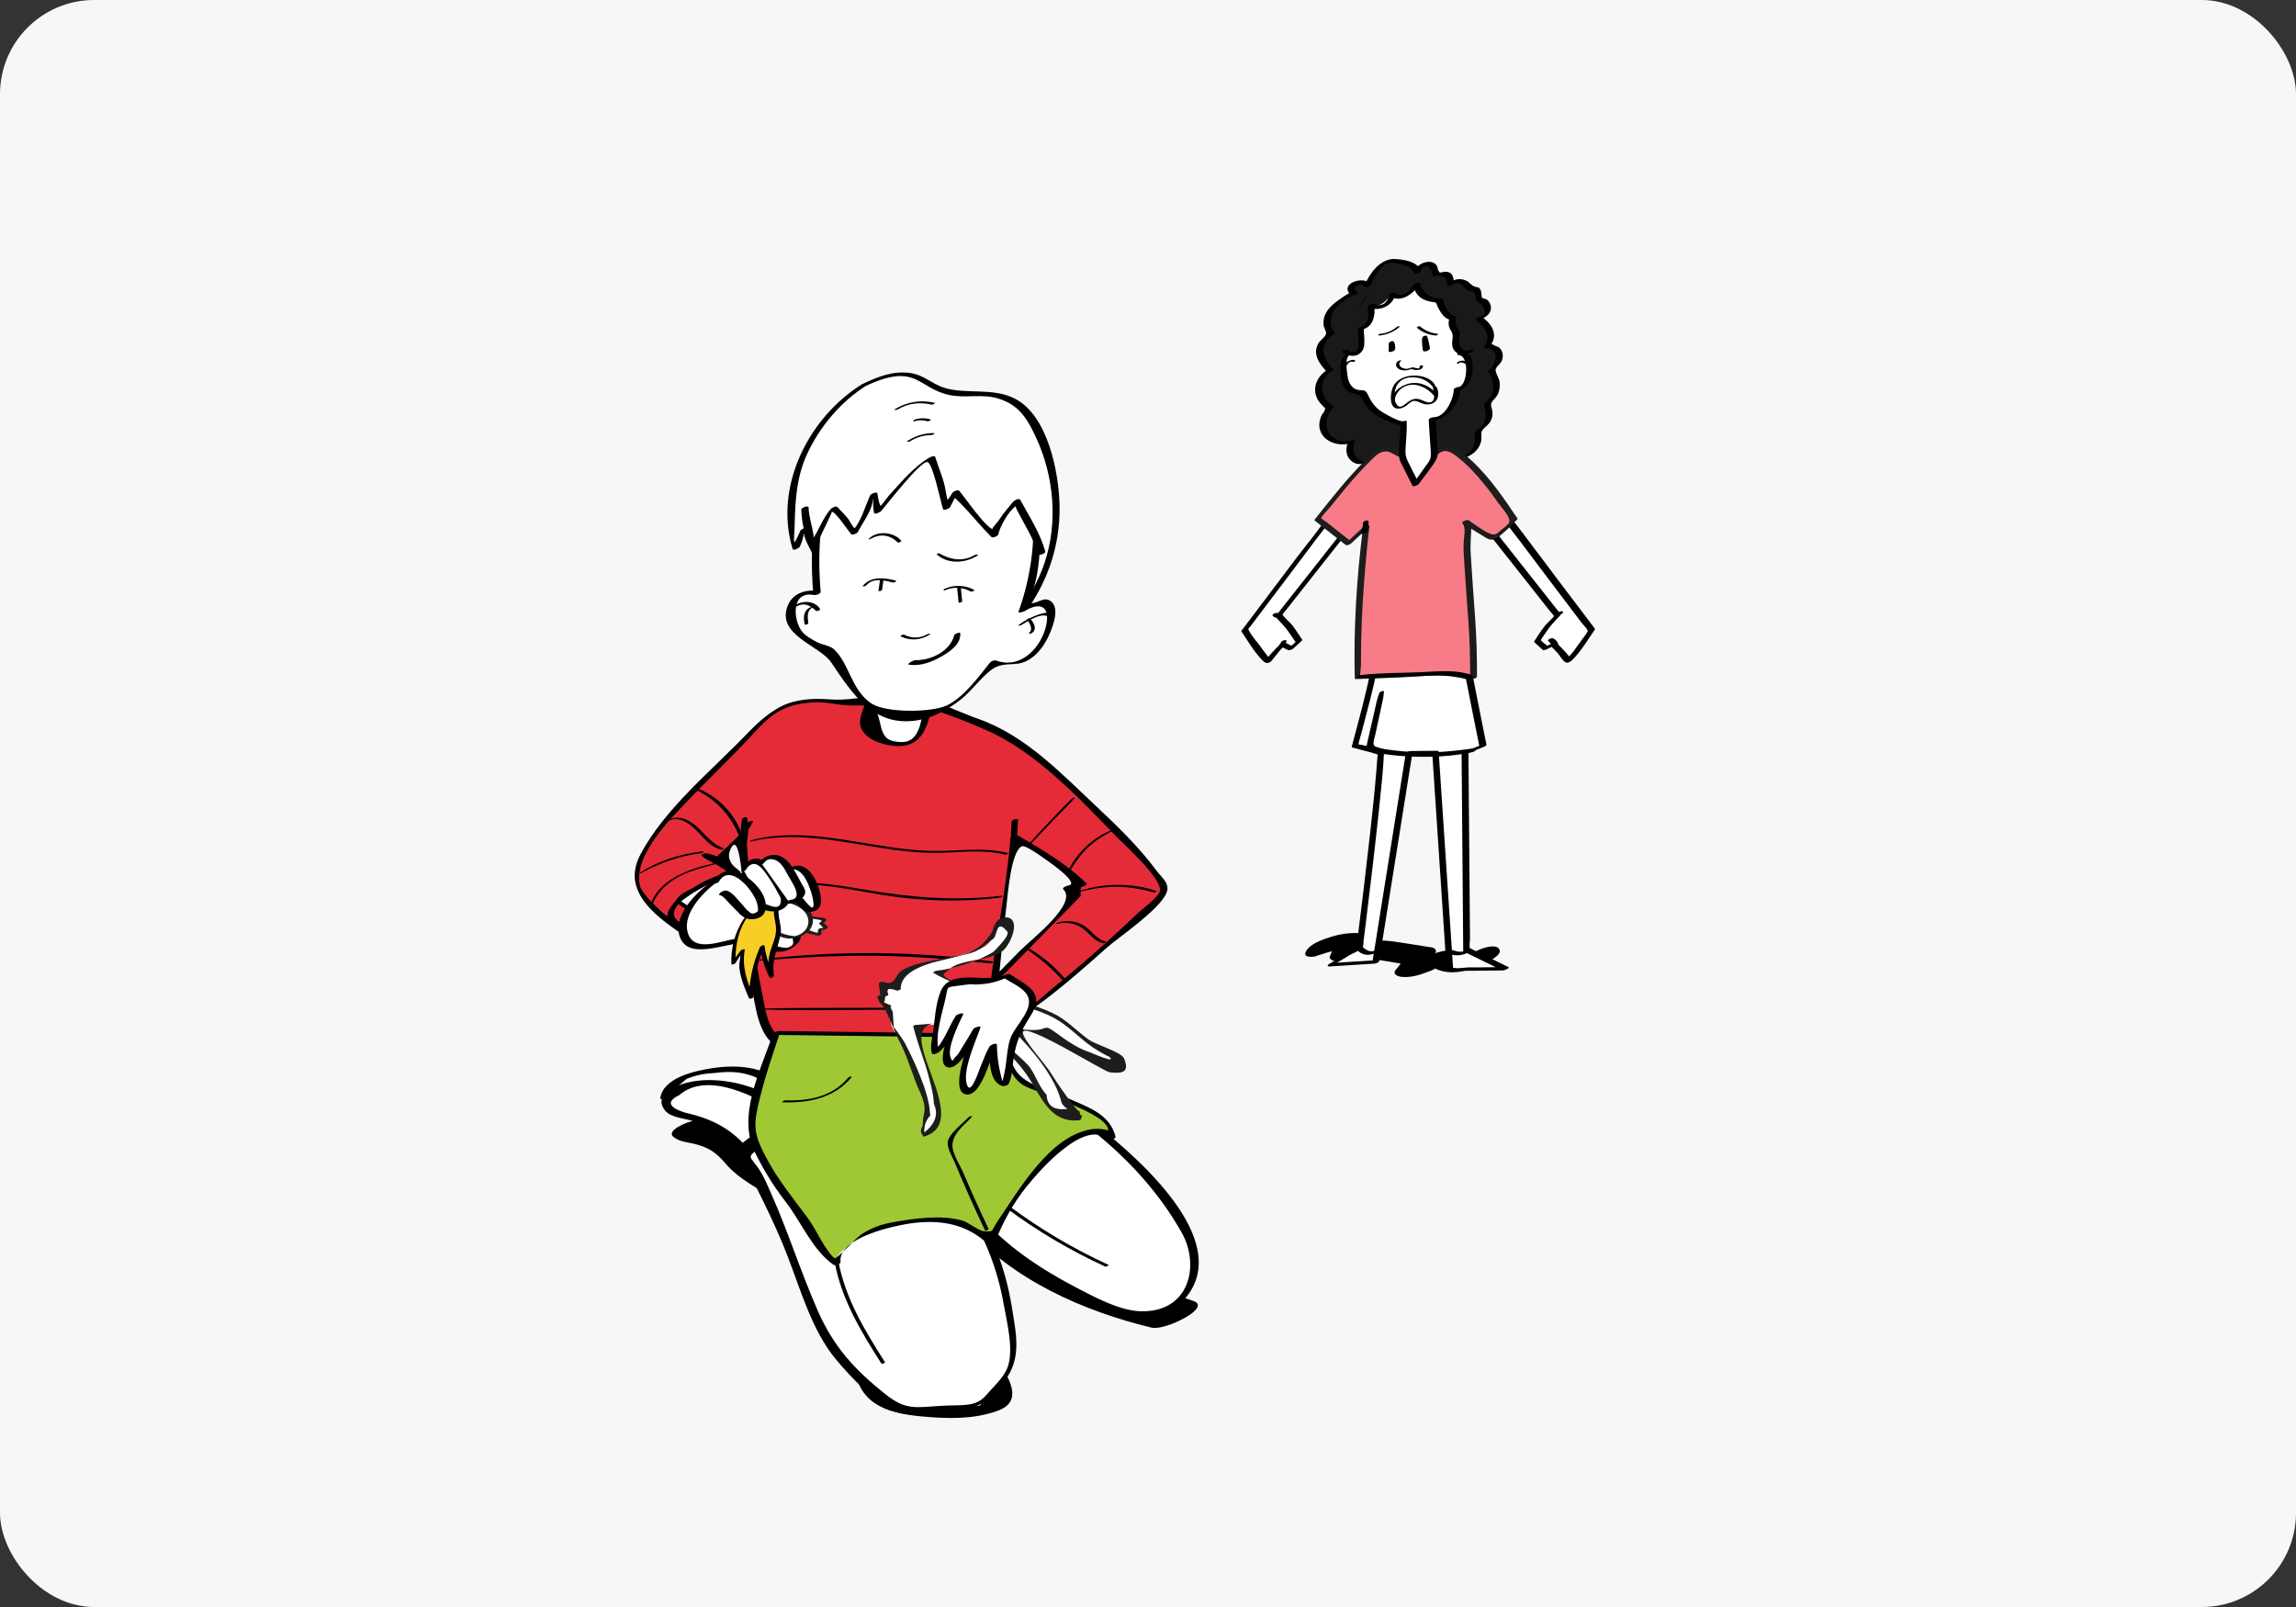 <svg xmlns="http://www.w3.org/2000/svg" width="390" height="273" viewBox="0 0 390 273" fill="none"><rect x="0" y="0" width="390" height="273" fill="#333333" stroke="none"/><rect width="390" height="273" rx="16" fill="#F7F7F7"></rect><g clip-path="url(#clip0_3991_3598)"><path d="M223.644 162.37C225.048 162.01 226.104 161.422 227.58 161.506L226.452 160.678C226.344 161.314 226.176 161.866 225.9 162.442C225.72 162.814 226.212 163.162 226.5 163.21C228.6 163.522 230.508 162.61 232.584 162.862C234.66 163.114 236.772 163.51 238.86 163.846L238.26 163.078C237.96 163.69 237.552 164.218 237.108 164.734C236.424 165.514 237.456 165.874 238.044 165.946C239.424 166.09 240.84 165.742 242.124 165.25C242.664 165.046 243.444 164.818 243.912 164.458C244.188 164.254 244.068 164.482 243.84 164.422C242.856 164.206 244.944 165.022 244.128 164.698C247.092 165.91 250.416 164.59 253.068 163.186C253.68 162.862 255.36 161.938 254.532 161.086C253.776 160.306 251.484 161.194 250.776 161.566C249.744 162.094 249.924 162.19 248.88 161.842C247.836 161.494 246.876 161.314 245.772 161.458C244.764 161.59 243.792 161.89 242.856 162.274C242.412 162.454 241.848 162.646 241.416 162.922C240.492 163.498 242.4 163.018 241.428 162.922L242.364 164.134C243.012 163.402 243.468 162.622 243.888 161.734C244.068 161.362 243.564 161.014 243.288 160.966C241.188 160.642 239.1 160.282 237 159.982C235.968 159.838 234.972 159.742 233.928 159.802C233.328 159.838 232.752 159.934 232.164 160.054C231.828 160.126 231.252 160.39 230.928 160.342L231.528 161.11C231.804 160.534 231.972 159.982 232.08 159.346C232.188 158.674 231.456 158.542 230.952 158.518C229.272 158.434 227.58 158.674 225.972 159.19C224.652 159.61 222.528 160.318 221.832 161.626C221.232 162.766 222.984 162.586 223.596 162.43L223.644 162.37Z" fill="black"></path><path d="M225.994 87.658C225.586 88.366 211.414 107.062 211.414 107.062C211.414 107.062 215.398 112.894 215.47 112.306C215.542 111.718 217.882 109.474 217.882 109.474L219.226 110.146L220.618 108.874L218.914 106.39L217.198 104.578L230.878 87.25L225.994 87.646V87.658Z" fill="white"></path><path d="M225.468 87.718C224.004 90.118 222.06 92.326 220.368 94.582C217.8 97.99 215.22 101.398 212.652 104.806C212.064 105.586 211.476 106.354 210.9 107.122C210.864 107.17 210.852 107.206 210.864 107.266C212.004 108.934 213.108 110.89 214.572 112.306C215.052 112.774 215.616 112.726 216.048 112.186C216.78 111.262 217.488 110.338 218.352 109.486L217.368 109.726L218.712 110.398C219 110.542 219.468 110.362 219.696 110.158L221.088 108.886C221.088 108.886 221.244 108.73 221.196 108.67C220.656 107.89 220.152 107.062 219.576 106.306C219.072 105.646 218.328 105.142 217.872 104.458C217.704 104.206 217.716 104.662 217.848 104.398C217.932 104.23 218.112 104.062 218.232 103.906L219.636 102.13L228.84 90.466C229.704 89.374 230.568 88.282 231.432 87.19C231.6 86.974 231.24 86.95 231.12 86.95C229.488 87.082 227.868 87.214 226.236 87.346C225.864 87.382 225.036 88.006 225.804 87.946C227.436 87.814 229.056 87.682 230.688 87.55L230.376 87.31C226.392 92.362 222.408 97.402 218.424 102.454C217.848 103.186 217.272 103.906 216.708 104.638C216.648 104.71 216.66 104.77 216.708 104.83C217.56 105.73 218.34 106.546 219.024 107.542L219.672 108.49C219.756 108.61 220.104 109.282 220.152 108.886C220.104 109.21 219.048 109.894 218.784 110.134L219.768 109.894L218.424 109.222C218.136 109.078 217.656 109.258 217.44 109.462C216.96 109.918 216.492 110.398 216.048 110.89C215.772 111.202 215.472 111.514 215.232 111.85C215.16 111.958 215.04 112.09 215.004 112.222C214.92 112.534 214.728 112.414 215.22 112.186L215.892 112.054C215.664 111.994 215.352 111.49 215.22 111.322C214.788 110.794 214.392 110.242 213.996 109.69C213.396 108.862 212.496 107.938 212.088 106.99C211.968 106.702 211.956 107.122 212.016 106.906C212.052 106.762 212.28 106.558 212.376 106.438C212.856 105.802 213.336 105.166 213.816 104.53C217.068 100.234 220.332 95.926 223.56 91.606C224.544 90.286 225.672 88.99 226.536 87.586C226.764 87.202 225.648 87.442 225.48 87.718H225.468Z" fill="black"></path><path d="M255.743 87.658C256.151 88.366 270.323 107.062 270.323 107.062C270.323 107.062 266.339 112.894 266.267 112.306C266.195 111.718 263.855 109.474 263.855 109.474L262.511 110.146L261.119 108.874L262.823 106.39L264.539 104.578L250.859 87.25L255.743 87.646V87.658Z" fill="white"></path><path d="M255.18 87.862C256.02 89.242 257.124 90.514 258.084 91.798C259.968 94.318 261.864 96.826 263.76 99.334C265.38 101.482 267 103.618 268.62 105.754C268.92 106.15 269.544 106.702 269.7 107.182C269.748 107.314 269.808 107.014 269.64 107.326C269.376 107.818 268.992 108.262 268.668 108.718C268.176 109.414 267.672 110.11 267.168 110.794C267.048 110.95 265.944 112.114 265.98 112.234C266.004 112.342 266.796 112.018 266.808 111.982C266.832 111.886 266.616 111.646 266.556 111.562C266.328 111.214 266.016 110.89 265.74 110.59C265.308 110.11 264.852 109.654 264.384 109.198C264.228 109.042 263.784 109.222 263.628 109.294L262.284 109.966L263.04 109.87C262.704 109.558 261.828 109.042 261.672 108.622C261.756 108.838 261.84 108.514 261.996 108.286L262.704 107.254C263.388 106.246 264.096 105.514 264.996 104.566C265.02 104.542 265.152 104.41 265.104 104.35C261.12 99.298 257.136 94.258 253.152 89.206C252.576 88.474 252 87.754 251.436 87.022L250.536 87.526C252.168 87.658 253.788 87.79 255.42 87.922C255.732 87.946 256.728 87.358 256.104 87.31C254.472 87.178 252.852 87.046 251.22 86.914C251.088 86.914 250.128 87.178 250.32 87.418C252.528 90.202 254.724 92.998 256.932 95.782L261.6 101.698L263.244 103.786C263.46 104.062 263.832 104.398 263.976 104.722C264.024 104.842 264.132 104.374 263.976 104.662C263.844 104.902 263.52 105.142 263.34 105.346C263.004 105.706 262.632 106.042 262.332 106.426C261.708 107.206 261.192 108.094 260.628 108.91C260.58 108.982 260.568 109.042 260.628 109.102L262.02 110.374C262.188 110.53 262.62 110.362 262.776 110.278L264.12 109.606L263.364 109.702C263.7 110.026 264.036 110.362 264.372 110.71C264.84 111.202 265.236 111.946 265.716 112.378C266.196 112.81 266.712 112.474 267.156 112.03C268.608 110.566 269.724 108.658 270.888 106.966C270.924 106.918 270.936 106.882 270.924 106.822C266.712 101.254 262.488 95.698 258.312 90.106C257.652 89.23 256.92 88.366 256.344 87.418C256.152 87.094 255.06 87.574 255.216 87.826L255.18 87.862Z" fill="black"></path><path d="M236.461 44.278C234.085 44.194 232.297 48.43 232.297 48.43C232.297 48.43 231.097 47.206 229.813 48.19C228.853 48.922 229.993 49.846 229.993 49.846C229.801 49.69 228.085 50.83 227.881 50.974C227.281 51.394 226.609 51.982 226.141 52.558C225.193 53.698 225.085 55.57 226.081 56.722C225.073 57.346 224.173 58.33 224.113 59.518C224.053 60.826 225.001 61.942 225.889 62.914C224.725 63.514 223.957 64.798 223.969 66.094C223.981 67.39 224.797 68.662 225.973 69.226C224.677 70.318 224.329 72.382 225.193 73.846C225.997 75.202 228.181 75.514 229.561 75.046C229.237 75.61 229.153 76.318 229.345 76.942C229.537 77.566 229.993 78.106 230.593 78.394C231.637 78.898 232.129 78.538 233.053 78.262C234.109 77.95 234.661 79.018 235.285 79.666C236.329 80.746 238.225 80.83 239.353 79.846C240.889 80.818 242.677 81.394 244.489 81.526C245.281 81.586 246.109 81.55 246.805 81.166C247.993 80.518 248.473 78.85 247.825 77.674C248.857 77.674 249.889 77.158 250.501 76.33C251.113 75.49 251.305 74.362 250.993 73.378C251.809 72.862 252.541 72.13 252.877 71.218C253.237 70.234 252.769 69.706 252.673 68.806C252.613 68.242 252.721 68.446 253.213 68.038C253.549 67.75 253.801 67.354 253.957 66.946C254.473 65.638 254.209 64.054 253.309 62.974C254.257 62.338 255.121 60.958 254.533 59.818C254.185 59.134 253.369 58.726 252.601 58.846C253.273 58.174 253.381 57.094 253.045 56.206C252.709 55.318 252.001 54.634 251.209 54.118C252.013 54.034 252.697 53.29 252.709 52.474C252.721 51.658 252.049 50.902 251.245 50.818C251.437 50.842 251.029 49.162 250.585 49.018C250.345 48.934 250.129 49.186 249.949 49.126C249.625 49.03 249.721 48.898 249.481 48.634C248.713 47.782 247.321 47.302 246.385 48.262C246.421 47.65 246.385 46.906 245.857 46.594C245.281 46.258 244.549 46.69 243.889 46.582C243.889 46.582 243.769 44.698 242.449 44.782C241.801 44.818 240.697 45.538 240.781 46.174C240.781 46.174 240.181 44.41 236.461 44.29V44.278Z" fill="#191919"></path><path d="M236.81 43.978C234.29 44.074 232.658 46.45 231.734 48.574L232.814 48.178C231.326 46.762 227.426 48.322 229.466 50.098L230.426 49.546C229.502 49.414 228.458 50.23 227.75 50.71C226.526 51.538 225.17 52.618 224.87 54.142C224.798 54.502 224.786 54.862 224.822 55.234C224.87 55.666 225.254 56.206 225.254 56.578C225.254 57.178 224.306 57.706 223.946 58.318C222.89 60.154 224.114 61.786 225.35 63.142L225.518 62.794C224.138 63.622 223.19 65.05 223.43 66.706C223.562 67.654 224.066 68.338 224.714 68.986C225.242 69.514 225.098 69.19 225.026 69.682C224.99 69.922 224.582 70.33 224.474 70.582C222.95 74.05 226.406 76.174 229.466 75.298L228.974 75.166C228.398 76.462 228.71 77.962 230.042 78.634C231.254 79.246 232.634 78.166 233.654 78.742C234.23 79.066 234.53 79.786 235.046 80.182C235.514 80.53 236.09 80.734 236.666 80.794C237.746 80.926 238.814 80.566 239.678 79.918L238.802 80.086C240.902 81.334 243.83 82.366 246.278 81.61C248.066 81.046 249.17 79.258 248.354 77.458L247.574 77.962C248.726 77.89 249.854 77.47 250.67 76.63C251.114 76.174 251.438 75.598 251.582 74.974C251.714 74.434 251.486 73.57 251.762 73.138C252.17 72.526 252.842 72.238 253.202 71.518C253.466 71.002 253.574 70.522 253.502 69.946C253.406 69.166 253.01 68.734 253.538 68.122C253.91 67.678 254.27 67.366 254.498 66.802C254.738 66.19 254.798 65.518 254.726 64.87C254.666 64.306 253.934 63.238 254.054 62.734C254.162 62.278 254.93 61.774 255.122 61.234C255.35 60.562 255.326 59.842 254.858 59.266C254.462 58.774 254.03 58.87 253.598 58.534C253.37 58.366 253.394 58.594 253.358 58.438C253.358 58.39 253.682 57.754 253.706 57.634C254.078 56.002 252.95 54.694 251.702 53.83L251.114 54.358C252.242 54.094 253.55 53.218 253.19 51.85C253.094 51.478 252.806 51.034 252.47 50.83C252.698 50.974 251.618 50.494 251.786 50.686C251.63 50.506 251.666 49.534 251.462 49.21C251.138 48.67 251.066 48.874 250.598 48.718C250.214 48.598 250.382 48.658 250.01 48.406C249.722 48.214 249.518 47.938 249.206 47.758C248.054 47.122 246.866 47.434 245.906 48.226L246.926 48.106C246.95 46.966 246.686 46.138 245.426 46.162C245.186 46.162 244.874 46.33 244.658 46.282C244.166 46.162 244.61 46.366 244.394 46.078C244.178 45.79 244.214 45.286 243.938 44.974C242.93 43.81 240.362 44.89 240.206 46.306L241.334 45.97C240.722 44.338 238.226 44.062 236.798 43.99C236.486 43.978 235.502 44.566 236.114 44.602C237.362 44.674 239.654 44.926 240.206 46.39C240.326 46.702 241.298 46.318 241.334 46.054C241.418 45.322 242.27 44.95 242.834 45.466C243.014 45.622 243.098 45.874 243.17 46.09C243.242 46.306 243.29 46.558 243.314 46.798C243.314 46.882 243.494 46.894 243.542 46.894C243.578 46.894 244.466 46.834 244.478 46.846C245.534 47.038 245.834 47.398 245.81 48.406C245.81 48.826 246.698 48.394 246.83 48.286C247.922 47.386 248.75 49.102 249.542 49.426C249.842 49.546 250.07 49.354 250.358 49.642C250.49 49.774 250.838 50.746 250.706 50.89C250.622 50.986 250.682 51.094 250.79 51.118C251.75 51.358 253.118 53.422 251.282 53.854C251.186 53.878 250.418 54.19 250.694 54.382C252.158 55.402 253.442 57.25 252.086 58.918C251.966 59.062 252.134 59.17 252.278 59.158C254.822 59.05 254.282 61.894 252.866 62.974C252.83 62.998 252.71 63.13 252.758 63.19C253.394 64.042 253.742 64.99 253.646 66.082C253.562 67.018 253.238 67.426 252.566 68.182C252.47 68.278 252.266 68.302 252.218 68.446C252.026 68.926 252.218 69.334 252.302 69.838C252.59 71.398 251.978 72.394 250.646 73.306C250.562 73.366 250.406 73.474 250.442 73.606C250.838 75.274 250.202 77.266 248.042 77.41C247.886 77.41 247.142 77.638 247.262 77.914C247.502 78.454 247.622 79.018 247.49 79.618C247.19 80.962 245.618 81.346 244.394 81.214C242.774 81.022 241.274 80.47 239.882 79.63C239.642 79.486 239.198 79.654 239.006 79.798C237.302 81.058 236.222 79.798 235.226 78.778C234.794 78.334 234.41 77.974 233.774 77.938C233.018 77.902 232.286 78.478 231.518 78.334C229.934 78.034 229.574 76.198 230.126 74.95C230.222 74.722 229.682 74.806 229.634 74.818C228.134 75.25 226.298 74.83 225.59 73.342C224.942 71.986 225.386 70.294 226.442 69.286C226.502 69.238 226.634 69.082 226.502 69.01C224.186 67.702 223.826 64.498 226.262 63.046C226.382 62.974 226.55 62.83 226.43 62.698C224.678 60.766 223.886 58.594 226.454 56.854C226.502 56.818 226.73 56.662 226.658 56.554C225.518 55.018 225.914 53.194 227.258 51.934C227.678 51.538 228.122 51.202 228.602 50.878C228.794 50.746 228.986 50.626 229.19 50.506C229.43 50.362 230.042 50.242 229.574 50.17C229.742 50.194 230.87 49.906 230.534 49.618C230.042 49.186 229.922 48.946 230.498 48.538C231.074 48.13 231.35 48.298 231.806 48.73C232.058 48.97 232.778 48.586 232.886 48.334C233.414 47.098 234.638 44.674 236.15 44.626C236.45 44.626 237.434 44.002 236.834 44.014L236.81 43.978Z" fill="black"></path><path d="M249.143 112.942C249.899 116.866 251.879 126.73 251.879 126.73L248.831 127.906L249.107 161.386L255.659 164.602L250.967 164.662L246.239 164.686L243.803 127.894L239.339 127.93L233.663 163.45L226.043 163.93L230.927 160.966C230.927 160.966 234.203 135.274 234.527 127.918L230.147 126.742C230.147 126.742 232.739 117.058 233.411 113.53L249.131 112.954L249.143 112.942Z" fill="white"></path><path d="M248.58 113.146C249.468 117.742 250.392 122.338 251.316 126.934L251.796 126.502L248.748 127.678C248.64 127.726 248.268 127.87 248.268 128.038C248.352 137.806 248.424 147.586 248.508 157.354C248.508 158.734 248.532 160.126 248.544 161.506C248.532 161.554 248.544 161.59 248.592 161.626C250.776 162.694 252.96 163.774 255.144 164.842L256.008 164.278C254.448 164.302 252.9 164.326 251.34 164.338C250.74 164.338 250.14 164.338 249.54 164.338C248.82 164.338 247.368 164.65 246.744 164.35C246.696 164.326 246.816 164.566 246.804 164.194C246.792 163.822 246.756 163.486 246.732 163.126L246.468 159.19C245.916 150.958 245.376 142.726 244.824 134.494C244.668 132.214 244.524 129.934 244.368 127.642C244.368 127.57 244.188 127.546 244.14 127.546C242.652 127.546 241.164 127.57 239.676 127.582C239.436 127.582 238.824 127.714 238.776 128.026C237.12 138.37 235.464 148.714 233.82 159.058C233.58 160.558 233.34 162.046 233.1 163.546L233.88 163.114C231.336 163.27 228.804 163.438 226.26 163.594L226.404 163.978L229.224 162.274C229.812 161.926 231.132 161.458 231.48 160.834C231.624 160.57 231.588 160.066 231.624 159.778C231.744 158.854 231.852 157.93 231.972 157.018C232.788 150.406 233.58 143.782 234.276 137.146C234.6 134.026 234.948 130.882 235.092 127.75C235.092 127.666 235.056 127.618 234.972 127.594C233.688 127.246 232.416 126.826 231.12 126.55C231.012 126.526 230.58 126.346 230.664 126.478C230.736 126.61 230.772 126.382 230.784 126.298C230.88 125.722 231.096 125.146 231.24 124.582C232.212 120.862 233.244 117.13 233.988 113.35L233.088 113.794C238.332 113.602 243.576 113.41 248.808 113.218C249.108 113.218 250.092 112.594 249.492 112.606C244.248 112.798 239.004 112.99 233.772 113.182C233.52 113.182 232.932 113.302 232.872 113.626C232.008 118.078 230.772 122.47 229.608 126.838C229.584 126.922 229.656 126.97 229.728 126.994C231.012 127.342 232.32 127.618 233.58 128.038C234.168 128.23 234.024 128.098 233.952 128.758C233.88 129.418 233.868 130.078 233.808 130.738C233.52 134.314 233.136 137.89 232.74 141.454C232.032 147.79 231.276 154.126 230.472 160.45C230.448 160.642 230.448 160.87 230.4 161.05C230.46 160.87 230.688 160.81 230.352 160.99C230.052 161.146 229.776 161.338 229.488 161.518L225.72 163.798C225.384 164.002 225.516 164.206 225.864 164.182C228.408 164.026 230.94 163.858 233.484 163.702C233.676 163.69 234.216 163.522 234.264 163.27C235.92 152.926 237.576 142.582 239.22 132.238C239.46 130.738 239.7 129.25 239.94 127.75L239.04 128.194H240.84C241.584 128.17 242.64 127.954 243.36 128.158C243.456 128.182 243.288 127.93 243.3 128.254C243.312 128.53 243.336 128.806 243.36 129.082L243.876 136.894C244.368 144.31 244.86 151.738 245.352 159.154C245.472 161.05 245.604 162.946 245.724 164.842C245.724 164.914 245.904 164.938 245.952 164.938C249.084 164.926 252.228 164.902 255.36 164.854C255.48 164.854 256.56 164.458 256.224 164.29C255 163.69 253.776 163.09 252.552 162.49L250.284 161.374C250.056 161.266 249.672 161.038 249.708 161.134C249.516 160.726 249.708 159.778 249.696 159.334L249.66 155.506C249.6 148.21 249.54 140.926 249.48 133.63C249.468 131.662 249.444 129.682 249.432 127.714L248.952 128.074L252 126.898C252.156 126.838 252.528 126.694 252.48 126.466C251.556 121.87 250.632 117.274 249.744 112.678C249.684 112.39 248.556 112.726 248.616 113.086L248.58 113.146Z" fill="black"></path><path d="M232.084 89.506C232.084 89.506 230.344 103.258 230.692 115.066C230.692 115.066 241.54 114.706 244.348 114.394C247.156 114.082 250.312 115.066 250.312 115.066V109.21C250.012 105.55 249.748 101.878 249.508 98.206C249.388 96.43 249.256 94.642 249.16 92.866C249.124 92.122 249.652 89.074 248.968 88.618C250.36 89.554 251.776 90.442 253.228 91.27C253.348 91.342 253.48 91.414 253.612 91.414C253.792 91.414 253.948 91.306 254.092 91.186C255.208 90.31 256.252 89.338 257.2 88.282C254.62 84.466 251.992 80.59 248.464 77.626C247.84 77.098 247.168 76.594 246.388 76.354C245.608 76.114 244.684 76.162 244.06 76.69C243.688 77.002 243.436 77.446 243.04 77.722C242.44 78.142 241.624 78.106 240.892 77.986C239.572 77.77 238.276 77.374 237.064 76.81C236.428 76.51 235.756 76.15 235.048 76.234C234.376 76.318 233.824 76.81 233.332 77.266C229.792 80.602 226.876 84.358 223.852 88.162L229.072 92.278L232.072 89.494L232.084 89.506Z" fill="#F77C88"></path><path d="M231.518 89.638C230.45 98.11 229.898 106.726 230.126 115.27C230.126 115.342 230.306 115.366 230.354 115.366C233.186 115.27 236.006 115.162 238.838 115.03C242.534 114.85 246.266 114.262 249.878 115.354C250.094 115.414 250.886 115.234 250.886 114.922C250.886 111.562 250.814 108.298 250.562 104.95C250.298 101.35 250.046 97.75 249.818 94.138C249.734 92.89 249.818 91.726 249.878 90.49C249.902 89.806 250.01 88.87 249.494 88.354L248.45 88.87C249.53 89.59 250.634 90.298 251.75 90.958C252.314 91.294 252.866 91.75 253.55 91.678C254.102 91.618 254.558 91.198 254.966 90.862C255.926 90.07 256.814 89.206 257.654 88.294C257.69 88.258 257.81 88.15 257.762 88.078C255.458 84.67 253.13 81.226 250.13 78.394C248.858 77.194 247.382 75.778 245.51 75.934C243.782 76.078 242.894 77.83 241.082 77.662C239.906 77.554 238.646 77.038 237.578 76.558C236.87 76.234 236.186 75.886 235.382 75.946C234.086 76.042 233.15 77.002 232.262 77.854C228.986 81.046 226.166 84.67 223.322 88.246C223.274 88.306 223.262 88.39 223.322 88.438C225.062 89.806 226.802 91.186 228.542 92.554C228.782 92.746 229.334 92.482 229.514 92.314L232.514 89.53C232.97 89.11 231.83 89.29 231.602 89.506L228.602 92.29L229.574 92.05C228.11 90.898 226.634 89.734 225.17 88.582C225.038 88.474 224.486 88.174 224.438 88.006C224.378 87.802 225.83 86.29 226.094 85.954C227.594 84.082 229.106 82.21 230.726 80.434C231.578 79.498 232.454 78.586 233.366 77.71C233.99 77.11 234.686 76.63 235.622 76.702C236.138 76.738 236.786 77.23 237.302 77.434C238.778 78.034 240.734 78.706 242.354 78.286C242.87 78.154 243.23 77.902 243.65 77.614C244.262 77.194 244.802 76.57 245.57 76.618C246.29 76.666 246.986 77.182 247.538 77.614C249.278 78.946 250.79 80.626 252.17 82.33C253.022 83.374 253.814 84.466 254.582 85.558C255.074 86.254 256.586 87.79 256.358 88.69C256.238 89.158 255.218 89.83 254.834 90.178C254.174 90.766 253.886 91.006 252.998 90.622C251.762 90.082 250.574 89.134 249.458 88.39C249.206 88.222 248.138 88.63 248.414 88.906C249.026 89.53 248.702 91.042 248.642 91.81C248.558 92.854 248.606 93.826 248.678 94.882C248.906 98.386 249.146 101.89 249.41 105.394C249.662 108.694 249.722 111.922 249.722 115.234L250.73 114.802C248.054 113.986 245.462 114.094 242.726 114.274C239.762 114.466 236.798 114.574 233.834 114.694C233.294 114.718 231.71 115.066 231.218 114.79C231.182 114.766 231.05 114.826 231.014 114.79C231.014 114.79 231.194 113.134 231.182 112.918C231.17 111.634 231.182 110.338 231.206 109.054C231.29 104.734 231.554 100.426 231.926 96.13C232.118 93.886 232.334 91.642 232.622 89.398C232.67 89.05 231.542 89.326 231.494 89.674L231.518 89.638Z" fill="#1D1D1B"></path><path d="M247.897 55.858C248.041 56.662 248.149 57.466 248.221 58.282C248.257 58.75 248.533 59.662 248.101 60.01C249.121 59.95 249.409 60.934 249.493 61.822C249.589 62.89 249.505 64.318 248.929 65.254C248.629 65.734 248.077 66.118 247.513 66.046C247.525 66.814 247.417 67.45 247.033 68.11C246.649 68.77 246.157 69.37 245.665 69.958C245.077 70.666 244.225 71.29 243.265 71.182C243.289 71.95 243.349 72.73 243.469 73.486C243.577 74.182 243.541 74.878 243.553 75.574C243.553 75.994 243.781 77.638 243.541 77.974L240.457 82.27C240.457 82.27 238.297 77.986 238.297 77.974C238.165 77.698 238.225 77.314 238.201 77.002C238.165 76.486 238.273 75.97 238.321 75.454C238.441 74.242 238.465 73.018 238.405 71.806C238.417 72.118 236.797 71.506 236.689 71.458C235.921 71.146 235.165 70.786 234.433 70.378C233.941 70.102 233.449 69.802 233.053 69.394C232.753 69.082 232.525 68.71 232.309 68.338C232.081 67.93 231.889 67.498 231.721 67.066C231.577 66.694 231.505 66.466 231.061 66.574C230.341 66.754 229.573 66.418 229.093 65.854C228.637 65.338 228.361 64.582 228.337 63.898C228.313 63.166 228.157 62.446 228.241 61.702C228.277 61.354 228.361 60.994 228.541 60.682C228.757 60.298 229.165 59.986 229.621 60.034C229.789 56.986 230.389 53.722 232.117 51.13C232.921 49.918 233.665 48.874 235.045 48.274C236.425 47.674 238.093 47.554 239.605 47.794C241.585 48.106 243.517 48.958 245.065 50.23C246.757 51.634 247.393 53.434 247.873 55.546C247.885 55.594 247.909 55.702 247.933 55.846L247.897 55.858Z" fill="white"></path><path d="M247.332 56.062C247.488 56.974 248.172 59.254 247.56 60.07C247.44 60.226 247.608 60.298 247.752 60.31C249.696 60.442 249.264 65.65 247.716 65.746C247.548 65.746 246.948 65.926 246.936 66.178C246.912 67.75 245.508 70.87 243.588 70.87C243.324 70.87 242.676 71.026 242.688 71.374C242.76 73.03 242.904 74.698 243.012 76.354C243.072 77.314 243.132 77.83 242.604 78.574C241.704 79.822 240.804 81.082 239.904 82.33L240.996 82.066C240.384 80.842 239.76 79.618 239.148 78.394C238.8 77.698 238.692 77.17 238.74 76.342C238.824 74.746 239.004 73.198 238.944 71.59C238.932 71.254 237.948 71.734 237.852 71.854L237.804 71.926L238.548 71.566C237.588 71.662 236.136 70.738 235.368 70.342C233.868 69.55 233.052 68.602 232.356 67.054C231.756 65.722 231.012 66.73 229.908 65.89C229.212 65.35 228.96 64.498 228.864 63.682C228.792 63.034 228.372 60.466 229.368 60.31C229.548 60.286 230.124 60.142 230.148 59.878C230.436 55.354 231.924 47.986 237.696 47.962C240.132 47.95 242.652 48.91 244.512 50.482C246.192 51.886 246.936 53.95 247.332 56.05C247.392 56.338 248.52 56.014 248.46 55.642C247.944 52.87 246.78 50.59 244.332 49.09C242.064 47.698 239.208 47.002 236.568 47.542C230.976 48.682 229.344 55.258 229.032 60.166L229.812 59.734C227.748 60.046 227.568 61.714 227.724 63.55C227.808 64.618 227.988 65.71 228.888 66.418C229.296 66.73 229.704 66.778 230.184 66.91C230.88 67.09 231.12 67.222 231.444 67.906C232.404 69.982 234.216 70.966 236.292 71.77C237.036 72.058 238.332 72.586 238.932 71.746L237.84 72.01C237.912 73.786 237.576 75.538 237.636 77.302C237.66 77.926 237.78 78.274 238.056 78.802C238.668 80.026 239.292 81.25 239.904 82.474C240.072 82.798 240.852 82.402 240.996 82.21C241.944 80.878 243.084 79.582 243.9 78.166C244.236 77.59 244.248 77.11 244.212 76.426C244.104 74.602 243.924 72.79 243.852 70.966L242.952 71.47C245.676 71.47 248.052 68.482 248.1 65.89L247.32 66.322C249.876 66.166 250.476 63.214 249.996 61.102C249.9 60.682 249.756 60.226 249.396 59.962C249.192 59.818 248.904 59.782 248.844 59.638C248.76 59.422 248.868 58.618 248.844 58.33C248.736 57.43 248.64 56.53 248.496 55.642C248.448 55.354 247.308 55.678 247.368 56.05L247.332 56.062Z" fill="black"></path><path d="M234.288 56.998C235.536 56.89 236.736 56.386 237.696 55.57C237.78 55.498 237.744 55.414 237.636 55.414C237.504 55.414 237.336 55.474 237.24 55.558C236.46 56.218 235.512 56.614 234.504 56.698C234.384 56.698 234.192 56.77 234.132 56.878C234.072 56.986 234.204 56.998 234.288 56.998Z" fill="black"></path><path d="M244.177 56.698C243.085 56.602 242.029 56.158 241.201 55.438C241.069 55.33 240.553 55.582 240.685 55.69C241.573 56.446 242.689 56.89 243.841 56.998C243.973 56.998 244.141 56.938 244.237 56.854C244.321 56.77 244.297 56.71 244.177 56.698Z" fill="black"></path><path d="M237.614 61.258C237.17 61.474 236.978 62.002 237.29 62.41C237.626 62.854 238.298 62.962 238.814 62.914C238.97 62.902 239.138 62.866 239.294 62.83C239.366 62.806 239.438 62.794 239.498 62.77C239.546 62.758 239.726 62.65 239.762 62.662C239.654 62.662 239.642 62.674 239.702 62.686C239.738 62.686 239.774 62.71 239.798 62.722C239.882 62.746 239.978 62.77 240.062 62.794C240.218 62.83 240.374 62.854 240.53 62.854C240.83 62.866 241.142 62.842 241.406 62.686C241.598 62.566 241.79 62.338 241.67 62.11C241.586 61.954 241.034 62.17 241.106 62.314C241.142 62.398 241.154 62.506 241.082 62.578C241.118 62.542 241.106 62.578 241.058 62.578C241.01 62.578 240.95 62.578 240.902 62.578C240.674 62.578 240.458 62.518 240.242 62.458C240.026 62.398 239.846 62.386 239.618 62.482C239.426 62.566 239.234 62.638 239.018 62.65C238.634 62.674 238.202 62.578 237.914 62.314C237.782 62.194 237.698 62.038 237.686 61.858C237.686 61.738 237.71 61.51 237.83 61.45C237.89 61.414 238.058 61.33 237.974 61.246C237.902 61.162 237.674 61.258 237.602 61.294L237.614 61.258Z" fill="black"></path><path d="M228.335 57.022C228.167 57.214 228.107 57.466 228.107 57.718C228.107 57.97 228.191 58.21 228.275 58.45C228.479 58.99 228.767 59.53 229.247 59.854C229.727 60.178 230.447 60.202 230.843 59.782C231.239 59.374 231.203 58.726 231.143 58.15C231.107 57.802 231.107 57.442 231.047 57.094C230.987 56.746 230.927 56.338 231.131 56.014C231.299 55.75 231.587 55.606 231.815 55.402C232.571 54.718 232.499 53.542 232.715 52.546C232.751 52.342 232.823 52.138 232.979 52.006C233.183 51.85 233.471 51.886 233.735 51.874C235.103 51.838 235.607 50.674 236.519 49.966C236.687 49.834 236.891 50.026 237.059 50.146C237.347 50.362 237.719 50.398 238.067 50.35C238.583 50.266 239.063 49.99 239.519 49.75C240.059 49.45 240.515 49.018 241.043 48.706C241.583 49.918 242.723 50.854 244.007 51.142C244.235 51.19 244.511 51.262 244.595 51.478C244.631 51.574 244.619 51.694 244.619 51.802C244.583 52.666 245.051 53.53 245.783 53.986C246.251 54.274 246.887 54.49 246.995 55.03C247.043 55.246 246.995 55.462 246.959 55.678C246.635 57.646 247.895 59.758 249.779 60.418C249.707 58.486 249.623 56.566 249.455 54.634C249.371 53.734 249.275 52.822 248.915 51.994C248.279 50.566 246.959 49.606 245.687 48.706C244.763 48.046 243.815 47.386 242.723 47.062C242.087 46.87 241.427 46.81 240.755 46.75C238.703 46.546 236.471 46.39 234.743 47.518C233.807 48.13 233.123 49.054 232.475 49.978C231.239 51.73 230.051 53.506 228.911 55.33C228.431 56.098 227.855 56.566 228.335 57.466C228.707 58.174 229.439 58.714 230.243 58.786C230.387 58.798 230.531 58.798 230.663 58.75C231.131 58.582 231.203 57.946 231.107 57.43" fill="#191919"></path><path d="M228.048 59.83C228.996 60.55 230.424 60.79 231.288 59.746C231.864 59.05 231.756 58.03 231.732 57.178C231.72 56.734 231.552 56.05 231.732 55.666L231.132 56.05C233.304 55.642 233.628 53.638 233.448 51.73L232.44 52.222C234.312 53.026 236.664 51.946 237.048 49.894L235.956 50.29C237.912 51.55 240.096 49.954 241.104 48.274L240.012 48.538C240.3 49.45 240.756 50.278 241.608 50.758C241.968 50.962 242.364 51.106 242.772 51.202C242.976 51.25 243.168 51.274 243.372 51.31C243.828 51.37 243.9 51.31 244.068 51.766C244.428 52.738 245.616 54.874 246.984 54.154L246.192 54.13C245.952 54.886 246.048 55.558 246.492 56.218C247.116 57.142 246.36 58.138 246.816 59.17C247.392 60.49 248.94 60.37 250.02 59.818C250.752 59.446 250.02 59.254 249.564 59.494C248.904 59.83 248.232 59.35 247.956 58.762C247.596 57.994 248.004 57.346 247.98 56.602C247.968 56.218 247.764 56.014 247.572 55.714C247.2 55.126 247.128 54.538 247.344 53.866C247.452 53.542 246.636 53.794 246.552 53.842L246.516 53.866L247.188 53.734C246.012 53.41 245.34 51.922 245.112 50.878C245.088 50.794 244.944 50.782 244.884 50.782C243.036 50.662 241.74 49.978 241.164 48.142C241.056 47.806 240.18 48.238 240.072 48.406C239.4 49.51 238.38 50.662 237.024 49.774C236.772 49.606 235.992 49.846 235.932 50.17C235.692 51.466 234.684 52.21 233.34 51.634C233.088 51.526 232.296 51.79 232.332 52.126C232.464 53.422 232.608 54.826 231.288 55.522C230.916 55.714 230.736 55.714 230.652 56.146C230.568 56.578 230.7 57.058 230.724 57.466C230.748 57.982 230.904 58.762 230.676 59.266C230.256 60.19 229.464 59.83 228.828 59.434C228.624 59.302 227.868 59.65 228.072 59.806L228.048 59.83Z" fill="black"></path><path d="M241.608 57.31C241.536 57.49 241.548 57.706 241.548 57.898C241.548 58.102 241.548 58.306 241.572 58.51C241.596 58.702 241.62 58.882 241.632 59.074C241.632 59.17 241.656 59.266 241.668 59.35C241.68 59.47 241.692 59.554 241.788 59.65C241.848 59.71 241.968 59.698 242.028 59.698C242.148 59.698 242.268 59.662 242.388 59.626C242.568 59.554 242.796 59.458 242.868 59.266C242.928 59.098 242.832 58.858 242.796 58.678C242.76 58.486 242.724 58.294 242.688 58.114C242.652 57.934 242.604 57.754 242.556 57.574C242.508 57.394 242.46 57.202 242.34 57.046C242.268 56.962 242.004 57.046 241.932 57.07C241.812 57.118 241.656 57.19 241.608 57.322V57.31Z" fill="black"></path><path d="M235.97 58.222C235.898 58.294 235.886 58.378 235.886 58.474C235.886 58.558 235.886 58.642 235.886 58.726V58.666C235.886 58.822 235.886 58.966 235.886 59.122V59.062C235.886 59.158 235.886 59.266 235.886 59.362C235.886 59.47 235.862 59.59 235.886 59.698C235.91 59.77 236.042 59.794 236.102 59.794C236.222 59.794 236.33 59.77 236.438 59.734C236.558 59.698 236.678 59.65 236.774 59.578C236.858 59.518 236.942 59.458 236.978 59.35C237.014 59.23 237.002 59.086 236.99 58.954C236.99 58.834 236.978 58.726 236.954 58.606C236.93 58.486 236.906 58.378 236.858 58.27C236.81 58.138 236.762 57.994 236.606 57.958C236.486 57.934 236.366 57.958 236.258 58.006C236.138 58.054 236.042 58.102 235.958 58.198L235.97 58.222Z" fill="black"></path><path d="M247.813 61.702C247.813 61.702 247.933 61.594 247.981 61.57C247.933 61.582 247.993 61.57 248.005 61.57C248.053 61.57 247.969 61.57 248.017 61.57C248.017 61.57 248.077 61.57 248.053 61.57C248.233 61.558 248.401 61.594 248.569 61.654C248.929 61.786 249.253 62.038 249.469 62.35C249.577 62.506 250.105 62.254 250.033 62.146C249.745 61.726 249.313 61.426 248.821 61.306C248.569 61.246 248.305 61.246 248.053 61.306C247.825 61.366 247.525 61.486 247.453 61.738C247.429 61.798 247.537 61.798 247.573 61.798C247.645 61.798 247.753 61.762 247.801 61.702H247.813Z" fill="black"></path><path d="M230.172 61.222C229.98 61.09 229.68 61.126 229.464 61.186C229.188 61.258 228.936 61.378 228.72 61.558C228.336 61.858 228.144 62.314 227.952 62.746C227.904 62.854 228.144 62.818 228.18 62.806C228.288 62.782 228.42 62.722 228.48 62.614C228.636 62.278 228.804 61.918 229.08 61.666C229.152 61.594 229.176 61.57 229.248 61.522C229.248 61.522 229.308 61.486 229.272 61.51C229.296 61.51 229.308 61.486 229.332 61.474C229.332 61.474 229.404 61.45 229.344 61.474C229.356 61.474 229.38 61.474 229.392 61.45C229.32 61.474 229.488 61.426 229.428 61.45C229.452 61.45 229.476 61.45 229.5 61.45C229.5 61.45 229.548 61.45 229.536 61.45C229.632 61.45 229.728 61.45 229.824 61.474C229.92 61.498 230.04 61.438 230.112 61.39C230.148 61.366 230.244 61.294 230.184 61.246L230.172 61.222Z" fill="black"></path><path d="M230.316 127.03C231.828 127.666 233.64 127.894 235.26 128.122C236.88 128.35 238.536 128.494 240.18 128.542C243.48 128.65 246.888 128.47 250.128 127.774C250.5 127.69 251.28 127.006 250.452 127.126C247.176 127.57 243.948 127.918 240.624 127.786C238.932 127.714 237.24 127.558 235.56 127.318C234.012 127.102 232.488 126.718 230.952 126.526C230.772 126.502 229.944 126.85 230.316 127.006V127.03Z" fill="black"></path><path d="M230.627 115.138C233.747 115.306 236.927 115.006 240.047 114.898C241.547 114.838 243.047 114.754 244.547 114.766C246.179 114.778 247.679 115.042 249.263 115.402C249.491 115.45 250.523 114.982 250.235 114.85C247.523 113.614 244.067 114.094 241.187 114.202C237.815 114.334 234.395 114.298 231.047 114.682C230.879 114.706 230.159 115.102 230.639 115.126L230.627 115.138Z" fill="black"></path><path d="M231.529 88.762C231.505 88.918 231.505 89.062 231.493 89.218C231.481 89.374 231.445 89.53 231.421 89.686C231.361 89.986 231.265 90.274 231.157 90.55C231.133 90.622 231.205 90.67 231.265 90.682C231.349 90.706 231.445 90.682 231.529 90.682C231.637 90.658 231.745 90.634 231.853 90.574C231.937 90.526 232.069 90.466 232.105 90.382C232.261 90.082 232.369 89.782 232.429 89.446C232.453 89.29 232.465 89.146 232.465 88.99C232.465 88.822 232.465 88.654 232.429 88.498C232.417 88.438 232.297 88.426 232.249 88.414C232.153 88.414 232.069 88.426 231.973 88.462C231.877 88.486 231.781 88.534 231.697 88.582C231.637 88.618 231.541 88.69 231.529 88.762Z" fill="black"></path><path d="M216.157 104.578L216.241 104.674C216.241 104.674 216.301 104.734 216.337 104.758C216.373 104.782 216.409 104.818 216.445 104.842C216.469 104.854 216.505 104.866 216.541 104.878H216.577C216.577 104.878 216.625 104.914 216.649 104.926H216.733C216.733 104.926 216.841 104.926 216.889 104.926C216.985 104.914 217.081 104.878 217.177 104.83C217.237 104.794 217.297 104.758 217.357 104.722C217.393 104.698 217.417 104.674 217.429 104.638C217.441 104.614 217.453 104.59 217.441 104.554C217.417 104.518 217.405 104.47 217.369 104.434C217.333 104.398 217.297 104.362 217.261 104.326C217.225 104.302 217.201 104.266 217.165 104.242L217.045 104.158C217.045 104.158 216.973 104.122 216.937 104.122C216.889 104.122 216.841 104.122 216.793 104.122C216.733 104.122 216.673 104.146 216.613 104.158C216.553 104.17 216.493 104.194 216.433 104.23L216.325 104.29C216.325 104.29 216.217 104.362 216.181 104.422L216.145 104.482C216.145 104.482 216.145 104.554 216.181 104.578H216.157Z" fill="black"></path><path d="M262.955 108.838C262.955 108.838 263.027 108.934 263.063 108.97C263.099 109.006 263.123 109.042 263.159 109.078C263.231 109.15 263.291 109.222 263.363 109.282C263.435 109.342 263.495 109.426 263.567 109.486C263.603 109.522 263.639 109.558 263.687 109.594C263.735 109.63 263.771 109.666 263.807 109.702C263.867 109.75 263.987 109.738 264.047 109.738C264.143 109.726 264.251 109.69 264.347 109.654C264.431 109.618 264.527 109.57 264.587 109.51C264.635 109.462 264.695 109.402 264.671 109.33C264.659 109.282 264.635 109.234 264.611 109.198C264.587 109.162 264.563 109.114 264.539 109.078C264.479 108.982 264.395 108.898 264.323 108.814C264.251 108.742 264.179 108.682 264.095 108.61C263.999 108.526 263.879 108.466 263.759 108.43H263.675C263.675 108.43 263.567 108.43 263.519 108.43C263.411 108.454 263.315 108.478 263.219 108.526C263.159 108.562 263.087 108.598 263.039 108.646C263.015 108.67 262.919 108.766 262.955 108.826V108.838Z" fill="black"></path><path d="M217.585 109.102C217.585 109.102 217.561 109.186 217.537 109.222L217.573 109.162C217.573 109.162 217.525 109.258 217.501 109.306L217.537 109.246C217.501 109.318 217.453 109.39 217.405 109.438L217.465 109.366C217.465 109.366 217.417 109.414 217.381 109.438C217.345 109.462 217.321 109.498 217.309 109.534C217.285 109.558 217.285 109.594 217.297 109.618L217.333 109.666C217.333 109.666 217.405 109.702 217.441 109.702C217.537 109.702 217.633 109.702 217.717 109.678L217.849 109.642C217.933 109.618 218.005 109.57 218.089 109.522C218.161 109.474 218.221 109.426 218.281 109.366C218.329 109.306 218.389 109.258 218.425 109.186C218.449 109.15 218.473 109.102 218.485 109.066C218.485 109.042 218.497 109.03 218.509 109.006C218.509 108.946 218.509 108.886 218.509 108.826C218.497 108.802 218.473 108.778 218.449 108.766C218.413 108.742 218.377 108.742 218.329 108.742C218.233 108.742 218.137 108.754 218.053 108.79C217.957 108.814 217.861 108.862 217.777 108.922C217.705 108.97 217.633 109.018 217.609 109.102H217.585Z" fill="black"></path><path d="M265.5 104.05V104.002C265.5 104.002 265.512 103.918 265.476 103.894C265.416 103.858 265.368 103.858 265.296 103.846C265.296 103.846 265.224 103.846 265.188 103.846C265.104 103.846 265.008 103.882 264.924 103.906C264.84 103.942 264.756 103.978 264.684 104.026C264.66 104.038 264.648 104.05 264.624 104.074C264.576 104.098 264.54 104.134 264.516 104.182C264.492 104.206 264.48 104.23 264.48 104.254C264.48 104.29 264.48 104.302 264.48 104.326V104.362C264.48 104.362 264.528 104.422 264.564 104.422C264.6 104.446 264.648 104.458 264.696 104.446H264.816C264.888 104.434 264.948 104.422 265.008 104.398C265.056 104.398 265.104 104.374 265.14 104.35C265.2 104.326 265.26 104.29 265.32 104.254L265.416 104.182C265.416 104.182 265.5 104.098 265.512 104.05H265.5Z" fill="black"></path><path d="M234.312 117.682C233.88 118.726 233.688 119.89 233.436 120.982C233.184 122.074 232.932 123.166 232.68 124.258L232.32 125.842C232.236 126.214 232.056 126.706 232.272 127.066C232.464 127.378 232.884 127.462 233.208 127.558C233.736 127.738 234.276 127.906 234.804 128.074C235.104 128.17 236.112 127.642 235.692 127.498C235.188 127.33 234.696 127.162 234.192 127.006C233.784 126.874 233.292 126.814 233.304 126.274C233.304 125.782 233.508 125.254 233.616 124.774L233.916 123.394C234.132 122.41 234.348 121.426 234.552 120.43C234.756 119.434 235.044 118.474 235.068 117.502C235.068 117.214 234.384 117.514 234.312 117.682Z" fill="black"></path><path d="M230.473 161.17C230.473 161.278 230.569 161.386 230.641 161.482C230.713 161.578 230.785 161.638 230.869 161.71C231.049 161.866 231.265 161.974 231.493 162.058C231.997 162.25 232.573 162.238 233.089 162.106C233.233 162.07 233.389 162.01 233.521 161.926C233.593 161.878 233.713 161.794 233.737 161.698C233.785 161.47 233.341 161.542 233.245 161.566C233.221 161.566 233.197 161.578 233.173 161.59C233.125 161.59 233.065 161.59 233.209 161.59C233.161 161.59 233.113 161.602 233.065 161.602C233.017 161.602 232.981 161.59 233.077 161.602C233.053 161.602 233.029 161.602 233.017 161.602C232.969 161.602 232.921 161.602 232.873 161.602C232.849 161.602 232.825 161.602 232.789 161.602C232.825 161.602 232.837 161.602 232.789 161.602C232.741 161.602 232.693 161.59 232.645 161.578C232.549 161.554 232.453 161.53 232.357 161.482C232.309 161.458 232.237 161.422 232.153 161.374C232.069 161.326 231.973 161.266 231.889 161.218C231.805 161.158 231.733 161.098 231.661 161.038C231.577 160.966 231.505 160.87 231.409 160.822C231.253 160.726 231.001 160.81 230.845 160.87C230.713 160.93 230.497 161.026 230.509 161.206L230.473 161.17Z" fill="black"></path><path d="M246.084 161.758C246.048 161.83 246.024 161.902 246.084 161.95C246.108 161.962 246.132 161.986 246.156 161.998C246.228 162.034 246.288 162.07 246.36 162.094C246.492 162.142 246.624 162.19 246.756 162.214C247.08 162.286 247.416 162.298 247.752 162.286C248.46 162.238 249.18 161.986 249.768 161.59C249.888 161.506 250.116 161.278 249.852 161.206C249.588 161.134 249.252 161.266 249.048 161.41C249.012 161.434 248.976 161.446 248.952 161.47C248.88 161.518 249.024 161.434 248.952 161.47C248.916 161.494 248.808 161.578 248.76 161.566C248.784 161.566 248.868 161.53 248.772 161.566C248.736 161.578 248.7 161.59 248.664 161.602C248.652 161.602 248.544 161.638 248.628 161.614C248.712 161.59 248.592 161.614 248.568 161.626C248.532 161.626 248.508 161.638 248.472 161.65C248.364 161.674 248.52 161.65 248.448 161.65C248.376 161.65 248.304 161.674 248.232 161.674C248.196 161.674 248.172 161.674 248.136 161.674C248.208 161.674 248.136 161.674 248.1 161.674C248.028 161.674 247.956 161.674 247.884 161.674C247.62 161.662 247.368 161.602 247.104 161.518C246.912 161.458 246.744 161.386 246.528 161.422C246.396 161.446 246.252 161.494 246.132 161.566C246.096 161.59 246.06 161.614 246.036 161.65C246.024 161.662 246.012 161.686 246.012 161.71C246.012 161.734 246.012 161.746 246.036 161.758H246.084Z" fill="black"></path><path d="M243.912 65.83C243.456 64.282 241.524 63.766 240.096 63.802C238.752 63.838 237.288 64.378 236.652 65.65C236.136 66.67 235.8 69.658 237.708 69.406C238.08 69.358 238.428 69.202 238.74 69.01C239.148 68.746 239.496 68.302 239.964 68.146C240.372 68.002 240.84 68.23 241.212 68.386C241.632 68.566 242.04 68.722 242.496 68.71C243.168 68.698 243.864 68.374 244.14 67.738C244.416 67.102 244.308 66.37 244.044 65.782C243.96 65.602 243.336 65.842 243.408 66.01C243.72 66.802 243.876 68.602 242.532 68.338C241.872 68.218 241.32 67.774 240.636 67.75C239.952 67.726 239.352 68.122 238.836 68.53C238.548 68.758 238.2 69.094 237.804 69.082C237.432 69.058 237.168 68.77 237.036 68.446C236.772 67.81 236.844 66.994 236.964 66.334C237.216 64.966 238.26 64.198 239.592 64.102C241.164 63.994 242.664 64.618 243.528 65.95C243.588 66.046 243.948 65.926 243.912 65.806V65.83Z" fill="black"></path><path d="M237.324 68.722C236.556 68.218 237.036 67.162 237.468 66.586C237.924 65.974 238.62 65.554 239.376 65.41C240.936 65.122 242.568 66.022 243.552 67.186C243.66 67.306 244.2 67.078 244.068 66.934C242.82 65.458 240.912 64.654 239.004 65.254C238.176 65.518 237.396 66.01 236.892 66.73C236.472 67.33 236.064 68.578 237.036 68.878C237.096 68.902 237.42 68.77 237.324 68.71V68.722Z" fill="black"></path><path d="M163.97 208.282C172.01 217.438 183.962 222.73 195.638 225.55C197.858 226.09 206.102 222.07 202.634 220.978C190.67 217.234 179.822 211.666 168.734 205.918C167.642 205.354 162.674 206.794 163.97 208.27V208.282Z" fill="black"></path><path d="M114.372 193.114C115.38 194.002 116.76 194.014 118.02 194.338C120.396 194.95 121.644 195.79 123.216 197.638C125.676 200.53 129.024 201.922 132.06 204.106C133.836 205.378 141.288 202.366 139.368 200.494C137.64 198.814 135.444 198.01 133.476 196.678C131.508 195.346 130.464 193.33 128.604 192.01C125.388 189.73 120.912 189.694 117.252 190.546C116.664 190.678 113.124 192.034 114.372 193.126V193.114Z" fill="black"></path><path d="M120.156 181.498C119.712 181.546 119.256 181.606 118.812 181.69C116.28 182.17 110.472 185.974 114.324 188.554C115.896 189.61 118.068 189.862 119.784 190.702C121.692 191.626 123.456 192.838 125.004 194.278C125.676 194.902 126.408 195.622 127.332 195.622C128.04 195.622 128.676 195.19 129.132 194.65C130.284 193.258 130.344 191.29 130.356 189.478C130.356 186.898 131.136 183.406 128.244 182.026C126.984 181.426 125.52 181.402 124.116 181.39C122.796 181.39 121.476 181.378 120.168 181.51L120.156 181.498Z" fill="white"></path><path d="M168.207 125.83C168.291 125.83 168.579 125.65 168.399 125.65C168.315 125.65 168.027 125.83 168.207 125.83Z" fill="black"></path><path d="M112.92 186.382L116.64 183.274C118.068 182.698 119.544 182.374 121.068 182.314C122.976 182.086 124.668 181.966 126.576 182.422C128.916 182.974 130.68 184.114 132.192 185.95C132.468 186.286 133.944 185.626 133.728 185.302C131.016 181.174 125.46 180.766 120.972 181.462C118.08 181.906 112.608 183.058 112.152 186.598C112.116 186.874 112.86 186.598 112.932 186.406L112.92 186.382Z" fill="black"></path><path d="M126.48 194.494C124.98 192.814 123.216 191.542 121.164 190.582C120.156 190.114 119.112 189.742 118.044 189.442C117.408 189.262 116.772 189.094 116.136 188.95C113.496 188.05 113.244 187.078 115.392 186.034C120.144 181.894 128.592 186.31 132.972 189.274C133.332 189.514 134.808 188.902 134.412 188.566C129.672 184.33 120.708 181.906 114.636 184.642C112.968 185.386 111.492 186.826 112.956 188.638C113.976 189.898 116.088 189.934 117.504 190.39C120.552 191.386 123.06 193.042 125.616 194.926C125.82 195.07 126.696 194.746 126.48 194.506V194.494Z" fill="black"></path><path d="M117.649 159.382C116.941 159.022 116.353 158.482 115.777 157.942C114.781 157.018 113.785 156.094 112.777 155.158C111.241 153.73 109.057 152.542 108.181 150.55C107.065 148.03 109.069 145.534 110.389 143.506C114.769 136.726 120.769 132.01 126.061 126.166C127.789 124.258 129.757 122.074 131.833 120.55C136.249 117.298 143.017 120.154 147.973 119.494C150.049 119.218 151.669 117.982 153.937 118.39C155.905 118.75 157.705 120.07 159.541 120.826C161.545 121.654 163.729 121.786 165.769 122.494C166.633 122.794 167.233 123.322 168.037 123.706C169.021 124.174 170.125 124.366 171.109 124.882C172.789 125.758 174.205 127.054 175.609 128.326C180.733 133.018 186.145 137.41 190.909 142.486C192.661 144.358 194.365 146.278 195.937 148.306C196.345 148.834 197.869 150.31 197.797 151.078C197.701 151.966 180.337 167.974 173.269 172.51C171.637 171.046 169.453 169.198 167.821 167.734C167.821 167.734 179.029 156.322 182.917 152.35C182.293 151.942 181.753 151.414 181.333 150.802C182.185 150.658 183.037 150.514 183.901 150.37C182.137 148.69 180.301 146.938 178.201 145.714C176.257 144.586 174.301 143.458 172.357 142.318C172.285 146.746 170.389 150.766 170.185 155.194C170.041 158.362 169.513 161.578 169.177 164.734C168.865 167.746 168.541 170.758 168.229 173.782C168.181 174.238 167.473 177.49 167.821 177.814C163.357 177.898 158.761 177.454 154.333 177.778C148.921 178.186 143.533 179.182 138.097 178.714C136.429 178.57 134.773 178.294 133.189 177.754C132.481 177.514 131.773 177.214 131.281 176.65C130.861 176.182 130.645 175.57 130.441 174.97C127.717 166.822 126.925 158.338 126.973 149.782C126.985 147.19 126.085 144.682 126.061 142.078C124.753 143.326 123.445 144.562 122.137 145.81C122.665 146.602 123.541 147.082 124.357 147.598C125.221 148.138 125.581 148.846 126.265 149.494C126.949 150.142 127.909 150.574 128.665 151.126C129.025 151.39 129.421 151.726 129.445 152.182C129.457 152.494 129.289 152.782 129.121 153.046C126.961 156.334 123.337 158.338 119.797 160.042C119.353 160.258 118.093 159.634 117.673 159.418L117.649 159.382Z" fill="#E52B38"></path><path d="M118.021 159.19C115.933 157.774 109.153 152.758 108.673 150.358C107.605 145.018 114.313 138.658 117.589 135.238C120.541 132.154 123.637 129.226 126.565 126.13C130.213 122.266 131.953 119.614 138.373 119.302C140.257 119.206 142.189 119.746 144.061 119.83C148.537 120.034 152.569 119.038 157.105 120.202C160.477 121.066 164.341 122.638 167.497 124.018C175.801 127.63 183.181 135.442 189.445 141.934C190.885 143.434 197.269 149.11 197.041 151.282C196.933 152.326 194.089 154.354 193.297 155.11C188.581 159.61 183.685 163.942 178.609 168.034C177.709 168.754 175.477 170.926 174.529 171.19C172.789 171.658 172.681 171.01 171.169 169.774C167.977 167.194 168.493 167.602 171.133 164.902C175.249 160.714 179.353 156.526 183.457 152.338C183.553 152.242 183.661 152.122 183.541 152.002L183.601 150.718C183.781 150.682 184.861 150.346 184.525 150.022C180.973 146.662 177.205 144.43 172.981 141.982C172.681 141.814 171.649 142.066 171.625 142.474C170.917 151.426 168.913 160.414 167.977 169.402C167.845 170.614 167.977 176.386 167.005 177.334C165.553 178.762 157.093 177.226 154.741 177.358C150.097 177.634 145.501 178.546 140.833 178.414C137.125 178.306 133.285 178.234 131.125 174.67C130.033 172.87 129.733 169.93 129.301 167.926C127.501 159.418 127.441 150.418 126.745 141.766C126.709 141.358 125.593 141.886 125.461 142.006C124.153 143.254 122.845 144.49 121.537 145.738C121.441 145.834 121.333 145.954 121.453 146.074C122.785 147.394 124.405 148.258 125.581 149.758C127.873 150.886 127.993 152.926 125.929 155.866C123.829 158.338 121.273 159.406 118.261 159.058C117.865 158.878 116.713 159.55 117.001 159.682C120.997 161.482 126.073 157.426 128.545 154.462C131.017 151.498 129.421 151.234 126.877 149.122C125.425 147.922 123.217 146.518 123.973 144.538C125.521 140.494 126.121 149.59 126.157 150.154C126.481 155.926 126.541 161.602 127.645 167.314C128.329 170.866 128.701 175.918 132.061 177.862C135.757 180.01 141.853 179.242 145.909 178.906C153.121 178.306 160.117 178.174 167.353 178.162C167.653 178.162 168.541 177.958 168.481 177.526C168.049 174.202 169.249 170.11 169.597 166.798C170.053 162.502 170.425 158.182 170.953 153.91C171.193 151.942 171.709 144.61 173.593 143.758C174.289 143.446 178.465 146.626 179.017 147.022C179.485 147.358 183.169 150.13 181.549 150.406C181.357 150.442 180.289 150.766 180.625 151.102C183.109 153.526 175.153 159.598 173.281 161.494C171.253 163.558 169.225 165.634 167.185 167.698C167.101 167.794 166.969 167.926 167.101 168.034C168.913 169.63 170.749 171.214 172.549 172.81C172.801 173.026 173.437 172.738 173.641 172.606C178.777 169.186 183.457 165.046 188.053 160.954C189.865 159.334 197.953 153.886 198.289 151.15C198.445 149.83 197.245 148.99 196.501 147.982C193.621 144.082 190.057 140.578 186.529 137.278C180.409 131.554 174.289 124.99 166.225 122.146C162.685 120.898 157.981 118.486 154.261 118.042C149.893 117.514 145.477 119.146 140.965 118.81C134.437 118.33 131.377 119.986 126.865 124.678C120.841 130.954 112.921 137.338 108.781 145.162C105.313 151.714 111.961 156.13 117.205 159.574C117.421 159.718 118.141 159.334 117.961 159.202L118.021 159.19Z" fill="black"></path><path d="M170.796 233.254C171.636 234.802 172.476 236.746 171.528 238.222C171.012 239.026 170.076 239.458 169.176 239.77C165.192 241.138 160.86 241.018 156.66 240.634C153.708 240.358 150.624 239.89 148.236 238.126C145.86 236.362 144.492 232.882 145.98 230.314C146.712 229.054 147.996 228.214 149.364 227.698C153.192 226.246 157.512 227.17 161.352 228.586C164.364 229.69 167.256 231.094 170.004 232.75" fill="black"></path><path d="M198.756 220.954C199.26 221.314 199.788 221.71 200.088 222.25C200.388 222.79 200.388 223.57 199.92 223.978C199.656 224.206 199.308 224.29 198.96 224.35C195.72 224.926 192.42 223.882 189.36 222.67C182.772 220.042 176.556 216.478 170.964 212.11C170.52 211.762 170.064 211.126 170.46 210.73C170.676 210.514 171.036 210.55 171.336 210.598C181.14 212.17 191.58 214.03 198.864 220.786" fill="black"></path><path d="M186.134 191.758C192.842 196.93 198.422 203.554 202.37 211.054C202.934 212.134 203.486 213.274 203.486 214.498C203.486 215.878 202.778 217.162 202.094 218.362C201.146 220.03 200.114 221.77 198.422 222.67C196.286 223.798 193.682 223.27 191.342 222.67C183.038 220.51 172.766 213.97 166.25 207.298C165.242 206.266 165.71 206.458 164.882 205.282C163.574 203.434 162.878 203.338 162.95 201.082C163.022 198.694 163.13 199.186 164.102 196.99C165.806 193.174 169.706 190.618 173.822 189.862C177.938 189.118 182.21 189.994 186.062 191.602" fill="white"></path><path d="M185.57 192.046C191.63 196.882 196.922 202.63 200.738 209.422C203.87 215.002 202.034 223.078 193.622 222.754C189.998 222.622 185.606 220.186 182.522 218.578C176.738 215.554 170.594 211.486 166.406 206.434C164.51 204.154 163.094 201.874 163.838 198.802C164.222 197.578 164.786 196.426 165.53 195.346C169.55 193.546 173.57 191.746 177.59 189.946C180.158 189.766 183.23 191.026 185.57 191.914C185.894 192.034 187.01 191.458 186.542 191.278C178.706 188.314 168.746 188.206 163.946 196.27C158.27 205.798 172.646 214.162 179.462 218.086C184.886 221.206 194.834 226.918 200.486 221.458C210.482 211.81 194.006 197.314 186.71 191.482C186.41 191.242 185.282 191.818 185.57 192.046Z" fill="black"></path><path d="M164.327 204.214C169.535 211.966 171.191 219.034 171.983 228.334C172.091 229.594 172.151 230.89 171.779 232.102C171.335 233.554 166.439 238.774 166.439 238.774L152.951 239.542C149.507 236.866 142.847 232.03 140.819 228.166C136.511 219.946 133.967 211.186 130.283 202.75C129.563 201.106 128.843 199.45 127.775 198.01C127.043 197.014 126.131 196.09 125.855 194.878C127.967 192.334 132.611 191.422 135.755 191.158C139.511 190.834 143.327 191.23 146.963 192.25C154.223 194.29 160.835 198.862 164.879 205.282" fill="white"></path><path d="M163.704 204.442C167.1 209.734 169.38 215.29 170.472 221.482C171.012 224.506 172.248 229.282 171.156 232.258C170.508 234.034 168.744 235.57 167.532 236.986C165.756 239.086 163.728 238.606 159.912 238.822C155.532 239.074 153.912 239.638 150.432 236.878C145.224 232.738 141.648 228.874 138.936 222.73C136.008 216.094 133.848 209.146 130.884 202.522C130.404 201.43 129.936 200.314 129.336 199.282C127.332 195.826 126.036 197.11 130.656 193.966C135.564 190.618 140.82 190.978 146.448 192.562C153.816 194.626 159.948 199.186 164.232 205.498C164.472 205.846 165.636 205.294 165.468 205.054C158.004 194.074 136.968 183.874 125.34 194.866C125.292 194.914 125.184 195.022 125.22 195.106C128.196 201.298 131.376 207.094 133.872 213.634C136.056 219.346 137.988 226.09 141.936 230.866C144.132 233.518 149.112 238.918 152.496 239.878C154.548 240.466 157.98 239.578 160.068 239.458C166.068 239.122 167.052 239.386 170.76 234.418C173.58 230.65 172.584 226.498 171.864 221.998C170.808 215.446 168.504 209.578 164.928 203.998C164.7 203.65 163.524 204.19 163.692 204.442H163.704Z" fill="black"></path><path d="M131.904 175.486C131.052 178.078 130.188 180.658 129.336 183.25C129.072 184.042 127.308 191.29 127.392 192.118C127.512 193.366 131.364 200.35 132.096 201.358C135.06 205.51 138.216 208.21 139.932 213.01L142.164 214.582C141.228 213.058 145.944 210.37 147.396 209.326C148.848 208.282 150.708 208.018 152.484 207.802C155.424 207.43 158.4 207.058 161.352 207.37C164.304 207.682 166.38 208.966 168.444 211.09C170.82 204.262 176.232 197.998 182.088 193.762C183.12 193.018 184.236 192.31 185.484 192.094C186.732 191.878 188.172 192.262 188.88 193.33C188.772 190.786 186.108 189.238 183.792 188.17C180.744 186.766 175.932 184.822 172.884 183.43L170.472 179.47C169.56 180.286 167.16 179.122 167.16 179.122C167.16 179.122 165.876 177.07 165.504 175.906L131.904 175.486Z" fill="#9FC834"></path><path d="M131.279 175.642C129.215 181.894 125.123 189.526 128.267 195.838C129.743 198.802 131.399 201.514 133.427 204.13C136.187 207.694 137.963 212.314 141.587 214.87C141.863 215.062 142.823 214.75 142.775 214.366C142.307 210.166 152.255 208.186 154.451 207.862C159.539 207.118 164.075 207.814 167.855 211.378C168.131 211.63 168.935 211.234 169.043 210.946C170.399 207.49 172.175 204.274 174.527 201.394C176.519 198.958 184.259 189.898 188.291 193.606C188.519 193.822 189.563 193.462 189.479 193.102C188.555 189.334 184.967 188.134 181.691 186.706C179.087 185.566 174.971 184.558 173.087 182.542C172.271 181.666 171.707 180.286 171.071 179.242C170.939 179.026 170.531 179.17 170.363 179.218C167.819 180.034 166.895 177.466 166.115 175.678C166.079 175.594 165.947 175.57 165.875 175.57C154.679 175.426 143.471 175.282 132.275 175.15C131.939 175.15 130.859 175.81 131.531 175.81C141.059 175.93 150.587 176.05 160.115 176.17C161.099 176.182 164.003 175.702 164.879 176.23C165.947 176.866 166.091 178.942 167.519 179.758C168.479 180.31 169.535 179.806 170.243 180.346C172.103 181.762 171.863 183.262 174.035 184.474C176.063 185.614 188.771 189.25 188.207 192.166C188.267 191.83 186.395 191.674 185.375 191.842C178.283 192.97 172.991 202.282 169.427 207.502C168.215 209.278 168.959 209.254 167.099 209.158C166.271 209.11 164.483 207.646 163.487 207.358C159.899 206.338 155.399 206.974 151.811 207.61C149.819 207.958 148.331 208.462 146.591 209.506C145.199 210.346 142.667 213.574 141.467 213.982C142.679 213.574 142.103 214.306 141.215 213.25C139.607 211.33 138.611 208.786 137.063 206.722C134.555 203.362 132.059 200.314 130.115 196.594C128.399 193.318 127.895 191.782 128.687 188.182C129.647 183.79 131.099 179.602 132.515 175.33C132.623 175.018 131.399 175.258 131.279 175.63V175.642Z" fill="black"></path><path d="M144.085 183.058C141.409 186.322 137.365 187.066 133.345 186.922C133.177 186.922 132.637 187.246 132.973 187.258C137.353 187.414 141.757 186.526 144.661 182.986C144.805 182.806 144.193 182.914 144.085 183.058Z" fill="black"></path><path d="M171.023 205.294C176.303 209.194 181.751 212.41 187.715 215.158C187.895 215.242 188.411 214.942 188.291 214.882C182.327 212.134 176.879 208.918 171.599 205.018C171.443 204.898 170.879 205.198 171.023 205.294Z" fill="black"></path><path d="M167.915 208.762C166.427 205.63 164.999 202.462 163.643 199.27C163.115 198.022 161.855 196.126 161.783 194.782C161.663 192.622 163.823 191.122 165.131 189.694C165.275 189.538 164.675 189.634 164.555 189.766C163.607 190.798 161.099 192.646 160.979 194.05C160.883 195.106 161.843 196.678 162.215 197.578C163.811 201.43 165.515 205.222 167.303 208.99C167.387 209.17 167.999 208.918 167.915 208.762Z" fill="black"></path><path d="M141.803 214.546C143.003 220.87 146.291 226.27 149.699 231.622C149.807 231.802 150.395 231.526 150.311 231.394C146.903 226.042 143.615 220.642 142.415 214.318C142.379 214.162 141.755 214.342 141.803 214.546Z" fill="black"></path><path d="M157.501 120.646C157.525 120.478 157.561 120.322 157.585 120.154C157.753 119.194 157.921 118.222 158.089 117.262C158.125 117.046 158.161 116.818 158.101 116.602C158.005 116.278 157.717 116.062 157.441 115.87C154.813 114.094 151.453 112.702 148.249 113.566C147.997 115.546 147.973 117.526 147.529 119.506C147.157 121.138 146.173 122.566 147.301 124.03C148.669 125.842 151.729 126.55 153.889 126.37C154.249 126.346 154.621 126.286 154.945 126.13C155.317 125.95 155.605 125.638 155.845 125.302C156.829 123.958 157.213 122.29 157.501 120.646Z" fill="white"></path><path d="M157.944 120.538C158.124 119.638 158.976 117.286 158.628 116.41C158.172 115.294 156.468 114.67 155.496 114.202C153.168 113.098 150.84 112.738 148.32 113.266C148.14 113.302 147.672 113.47 147.636 113.71C147.408 115.69 147.324 117.718 146.856 119.662C146.604 120.682 146.028 121.738 146.088 122.806C146.232 125.182 149.1 126.274 151.08 126.61C155.688 127.402 157.356 124.774 158.172 120.478C158.244 120.082 156.876 120.394 156.804 120.814C156.444 122.698 156.036 125.71 153.684 126.034C152.148 126.238 150.024 125.53 148.812 124.606C146.796 123.058 147.72 121.33 148.176 119.35C148.62 117.418 148.632 115.39 148.848 113.422L148.164 113.866C150.936 113.266 153.528 114.106 155.904 115.486C158.16 116.794 157.368 118.582 157.044 120.754C157.008 121.03 157.884 120.802 157.932 120.538H157.944Z" fill="black"></path><path d="M146.856 65.362C150.912 63.154 154.392 63.094 157.524 64.798L160.992 66.862C160.992 66.862 171.888 65.554 174.648 70.39C177.408 75.226 180.144 80.758 179.196 90.49C178.404 98.65 172.404 105.622 172.404 105.622L140.208 96.61L136.584 90.022L135.264 93.022C133.428 88.234 134.448 82.27 136.392 77.518C136.392 77.518 140.436 68.866 146.868 65.362H146.856Z" fill="white"></path><path d="M147.107 65.542C155.783 61.486 155.855 66.022 161.363 67.126C164.087 67.678 166.763 66.85 169.595 67.714C173.147 68.794 174.575 71.266 176.027 74.422C179.015 80.914 179.723 88.678 177.467 95.518C176.387 98.794 174.635 101.626 172.751 104.47C171.635 106.174 173.135 105.154 172.127 105.094C169.331 104.914 166.091 103.402 163.403 102.646C158.987 101.41 154.559 100.174 150.143 98.938C147.623 98.23 143.399 97.906 141.215 96.442C139.403 95.218 138.287 91.81 137.183 89.794C136.979 89.422 136.067 89.902 135.947 90.166C134.471 93.514 134.915 91.966 134.987 89.014C135.083 84.958 135.311 81.13 136.991 77.362C139.115 72.61 142.847 68.17 147.239 65.458C147.959 65.014 146.795 65.05 146.459 65.254C137.339 70.906 131.423 82.654 134.627 93.238C134.747 93.646 135.755 93.094 135.863 92.866C137.267 89.698 135.743 89.854 137.459 92.986C137.999 93.958 138.755 96.214 139.619 96.886C141.335 98.206 145.511 98.554 147.515 99.106C155.639 101.386 163.775 103.654 171.899 105.934C172.247 106.03 172.739 105.814 172.967 105.55C177.611 99.982 180.155 93.058 179.975 85.81C179.843 80.266 178.031 70.714 172.487 67.774C168.659 65.746 164.087 67.066 160.319 65.854C158.255 65.194 156.935 63.694 154.619 63.37C151.715 62.962 149.159 63.982 146.591 65.194C145.787 65.578 146.591 65.794 147.095 65.554L147.107 65.542Z" fill="black"></path><path d="M138.78 100.786C138.06 94.498 138.636 88.066 140.508 82.03C141.72 78.13 143.544 74.278 146.628 71.602C149.712 68.926 154.272 67.666 158.004 69.298L159.168 69.514C170.748 72.214 174.612 76.582 175.92 87.142C176.616 92.758 175.728 98.47 173.628 103.738C173.628 103.738 176.124 102.13 177.168 102.202C180.288 102.394 177.912 109.57 174.732 111.802C171.768 113.89 168.708 112.534 168.708 112.534C167.736 113.842 166.692 115.078 165.564 116.254C162.468 119.482 158.472 122.338 154.008 122.254C147.804 122.134 143.34 116.518 141.048 110.566C141.048 110.566 134.136 108.682 134.196 104.278C134.244 99.706 138.78 100.798 138.78 100.798V100.786Z" fill="white"></path><path d="M139.403 100.558C138.731 92.95 139.403 85.102 142.619 78.106C143.099 76.834 143.735 75.658 144.527 74.554C148.859 72.91 153.203 71.266 157.535 69.61C157.919 69.622 158.315 69.778 158.699 69.826C161.471 70.198 164.855 71.518 167.195 72.874C177.683 78.946 176.555 94.102 173.015 103.882C172.871 104.266 173.939 103.882 174.023 103.834C176.891 102.07 178.415 103.174 177.671 106.39C176.879 109.798 173.543 113.782 169.199 112.21C168.875 112.09 168.335 112.342 168.131 112.594C166.223 114.994 163.583 118.606 160.739 119.878C158.135 121.042 150.467 121.15 147.995 119.494C144.563 117.19 144.275 112.714 141.647 110.29C140.951 109.654 139.535 109.51 138.683 109.042C137.855 108.574 136.835 108.046 136.223 107.266C134.759 105.406 134.267 100.306 138.287 101.086C138.623 101.146 139.715 100.534 139.259 100.45C137.099 100.03 134.711 100.678 133.823 102.85C131.771 107.878 139.223 109.63 141.179 112.522C144.803 117.874 148.367 123.55 155.807 122.374C158.495 121.954 160.955 120.55 163.079 118.93C165.323 117.226 167.471 113.854 169.535 113.17C171.575 112.498 172.931 113.29 174.971 111.946C176.567 110.902 177.659 109.198 178.379 107.458C178.883 106.258 180.011 103.294 178.523 102.166C177.359 101.278 176.435 102.418 175.319 102.466C173.135 102.55 173.663 104.338 175.055 101.278C176.183 98.806 176.471 95.686 176.663 92.998C176.939 88.918 176.555 84.61 175.223 80.722C173.039 74.386 167.723 71.302 161.507 69.634C155.879 68.134 150.911 67.474 146.123 71.554C138.203 78.286 137.315 91.438 138.155 100.978C138.179 101.266 139.427 100.954 139.391 100.534L139.403 100.558Z" fill="black"></path><path d="M136.715 86.398C136.511 88.99 138.107 92.578 138.107 92.578C138.107 92.578 140.327 87.598 141.659 86.434L145.127 90.442L148.403 84.034L149.087 86.89C149.087 86.89 156.107 78.766 158.231 77.842L160.787 86.242L162.347 83.65C162.347 83.65 167.351 89.386 168.947 90.922C168.779 89.698 172.667 85.138 172.667 85.138C172.667 85.138 176.795 92.662 176.915 93.898C176.915 93.898 180.047 79.102 175.079 74.926C170.111 70.75 162.815 68.026 162.815 68.026C162.815 68.026 155.003 64.186 149.135 67.702C143.279 71.23 140.963 72.562 139.403 77.242C137.831 81.922 136.691 86.386 136.691 86.386L136.715 86.398Z" fill="white"></path><path d="M149.459 98.65C149.375 99.214 149.291 99.778 149.219 100.342C149.195 100.534 149.807 100.378 149.831 100.186L150.071 98.494C150.095 98.302 149.483 98.458 149.459 98.65Z" fill="black"></path><path d="M162.587 99.994C162.671 100.774 162.743 101.554 162.827 102.334C162.839 102.478 163.463 102.322 163.439 102.106C163.355 101.326 163.283 100.546 163.199 99.766C163.187 99.622 162.563 99.778 162.587 99.994Z" fill="black"></path><path d="M136.104 86.614C136.188 88.786 136.656 90.79 137.496 92.794C137.664 93.19 138.624 92.662 138.732 92.422C139.152 91.498 141.444 86.926 141.288 86.938C141.924 86.914 144 90.07 144.564 90.73C144.768 90.97 145.596 90.61 145.716 90.382C146.472 88.906 147.732 87.238 148.14 85.63C148.788 83.074 148.008 85.162 148.476 87.118C148.572 87.514 149.544 86.962 149.664 86.83C150.636 85.714 156.42 78.178 157.56 78.502C158.448 78.766 159.672 84.802 160.176 86.47C160.284 86.842 161.256 86.362 161.364 86.182C161.616 85.762 162.336 84.142 162.684 83.998C161.7 84.418 162.228 84.55 163.14 85.486C164.94 87.346 166.56 89.374 168.384 91.21C168.624 91.45 169.512 91.078 169.572 90.778C169.884 89.362 171.288 86.902 172.488 86.014C173.508 85.258 171.936 85.042 172.728 86.602C173.964 89.05 175.584 91.474 176.316 94.126C176.412 94.462 177.648 94.054 177.552 93.682C176.712 90.622 174.816 87.706 173.304 84.922C173.1 84.55 172.284 85.018 172.116 85.21C171.312 86.17 170.472 87.154 169.788 88.198C169.104 89.242 168.048 89.998 168.888 89.986C167.64 90.01 163.896 84.478 162.936 83.374C162.72 83.122 161.928 83.494 161.784 83.722C160.788 85.366 160.452 85.138 161.352 85.822C161.028 85.582 160.68 83.782 160.644 83.494C160.38 81.55 159.42 79.498 158.856 77.626C158.76 77.302 157.992 77.662 157.848 77.746C155.208 79.294 153.084 81.91 151.032 84.142C150.492 84.73 149.688 86.086 148.968 86.446C147.888 86.974 150.012 86.77 149.484 85.738C149.208 85.21 149.16 84.394 149.028 83.818C148.944 83.458 147.936 83.914 147.84 84.106C147.192 85.366 145.992 89.386 144.828 89.998C145.5 89.65 145.212 90.178 144.348 88.582C143.88 87.718 142.896 86.902 142.248 86.146C142.008 85.87 141.276 86.302 141.096 86.494C139.716 88.066 139.14 90.034 137.964 91.702C137.28 92.674 138.384 92.47 138.18 90.91C137.976 89.35 137.4 87.85 137.34 86.158C137.34 85.882 136.092 86.17 136.104 86.602V86.614Z" fill="black"></path><path d="M152.976 108.094C154.572 108.91 156.36 108.754 157.884 107.842C158.244 107.626 157.668 107.638 157.5 107.746C156.264 108.49 154.812 108.454 153.552 107.818C153.372 107.734 152.844 108.034 152.976 108.094Z" fill="black"></path><path d="M158.627 73.57C157.031 73.57 155.519 74.026 154.175 74.89C153.815 75.118 154.391 75.094 154.559 74.986C155.687 74.266 156.923 73.906 158.255 73.906C158.423 73.906 158.963 73.57 158.627 73.57Z" fill="black"></path><path d="M158.051 71.254C157.175 70.99 156.299 71.002 155.423 71.254C155.159 71.326 154.919 71.674 155.351 71.554C156.095 71.338 156.815 71.35 157.571 71.566C157.739 71.614 158.291 71.314 158.063 71.242L158.051 71.254Z" fill="black"></path><path d="M158.759 68.434C156.431 67.87 154.115 68.266 152.063 69.478C151.703 69.694 152.279 69.682 152.447 69.574C154.235 68.506 156.251 68.254 158.267 68.746C158.435 68.782 158.987 68.482 158.759 68.422V68.434Z" fill="black"></path><path d="M160.582 100.246C162.022 99.634 163.558 99.754 164.914 100.498C165.082 100.594 165.622 100.294 165.49 100.222C163.918 99.37 162.142 99.31 160.498 100.006C160.15 100.15 160.222 100.402 160.582 100.258V100.246Z" fill="black"></path><path d="M147.107 99.478C148.295 98.086 150.167 98.578 151.691 98.962C151.859 99.01 152.411 98.698 152.183 98.638C150.227 98.146 147.995 97.834 146.543 99.538C146.399 99.706 147.011 99.598 147.119 99.466L147.107 99.478Z" fill="black"></path><path d="M147.803 91.582C149.483 90.634 151.091 90.79 152.471 92.134C152.603 92.266 153.203 92.014 153.071 91.846C151.859 90.358 148.931 90.07 147.563 91.558C147.467 91.666 147.779 91.606 147.803 91.594V91.582Z" fill="black"></path><path d="M159.142 94.198C161.026 95.89 163.966 95.686 165.994 94.402C166.402 94.138 165.742 94.174 165.55 94.294C163.558 95.47 161.446 95.11 159.538 94.006C159.442 93.946 159.022 94.102 159.142 94.198Z" fill="black"></path><path d="M173.4 106.234C174.576 105.538 177.024 103.822 178.308 104.902C178.452 105.022 179.112 104.746 179.004 104.602C178.452 103.882 177.432 104.086 176.676 104.314C175.38 104.71 174.108 105.358 173.028 106.174C172.8 106.354 173.316 106.27 173.4 106.222V106.234Z" fill="black"></path><path d="M174.466 105.274C174.886 105.886 175.546 106.846 174.814 107.518C174.562 107.746 175.186 107.626 175.306 107.53C176.23 106.81 175.594 105.742 174.958 105.07C174.862 104.974 174.406 105.178 174.466 105.274Z" fill="black"></path><path d="M134.964 103.27C136.296 102.214 137.568 102.718 138.6 103.774C138.732 103.906 139.404 103.642 139.308 103.474C138.3 101.818 135.768 101.962 134.532 103.258C134.316 103.486 134.868 103.354 134.964 103.27Z" fill="black"></path><path d="M137.721 103.138C136.473 103.63 136.413 104.914 136.689 106.066C136.725 106.234 137.325 106.03 137.301 105.85C137.193 104.962 136.989 103.81 137.913 103.282C138.165 103.138 137.853 103.09 137.721 103.138Z" fill="black"></path><path d="M172.656 143.086C172.824 141.838 172.872 140.566 172.908 139.306C172.908 138.946 171.864 139.258 171.84 139.57C171.744 140.83 171.672 142.114 171.72 143.374C171.72 143.602 172.632 143.326 172.668 143.086H172.656Z" fill="black"></path><path d="M151.211 125.926C150.143 125.518 149.123 125.014 148.151 124.402C147.971 124.294 147.791 124.162 147.671 123.982C147.563 123.802 147.539 123.598 147.527 123.394C147.479 122.842 147.083 120.742 147.587 120.43C148.295 119.998 148.739 120.982 148.907 121.414C149.459 122.854 149.375 125.218 151.199 125.914L151.211 125.926Z" fill="black"></path><path d="M151.151 126.07C150.083 125.662 149.051 125.146 148.079 124.534C147.875 124.402 147.671 124.27 147.551 124.066C147.431 123.862 147.407 123.646 147.383 123.406C147.383 123.31 147.359 123.178 147.335 123.022C147.167 121.798 147.059 120.574 147.527 120.286C147.743 120.154 147.971 120.118 148.187 120.19C148.535 120.31 148.835 120.694 149.087 121.354C149.243 121.762 149.351 122.218 149.459 122.71C149.747 123.982 150.035 125.29 151.283 125.77L151.163 126.082L151.151 126.07ZM147.947 120.478C147.863 120.478 147.779 120.502 147.683 120.562C147.359 120.766 147.575 122.422 147.647 122.974C147.671 123.142 147.683 123.274 147.695 123.37C147.719 123.574 147.743 123.754 147.827 123.886C147.911 124.03 148.079 124.138 148.247 124.246C148.823 124.606 149.423 124.93 150.047 125.23C149.519 124.546 149.315 123.622 149.123 122.77C149.015 122.29 148.919 121.846 148.763 121.462C148.559 120.922 148.307 120.574 148.055 120.49C148.019 120.478 147.971 120.466 147.935 120.466L147.947 120.478Z" fill="black"></path><path d="M119.209 145.378C119.881 146.062 120.949 146.446 121.777 146.926C122.701 147.466 123.529 148.126 124.417 148.714C124.741 148.93 126.073 148.39 125.713 148.066C124.237 146.698 121.969 145.258 119.941 144.958C119.797 144.934 118.957 145.138 119.197 145.378H119.209Z" fill="black"></path><path d="M126.024 139.162C125.856 140.938 125.616 142.738 125.508 144.514C125.484 144.898 126.492 144.514 126.576 144.25C127.128 142.606 127.224 140.602 126.9 138.898C126.852 138.658 126.048 138.946 126.024 139.162Z" fill="black"></path><path d="M125.953 141.73C126.121 141.73 126.685 141.382 126.337 141.382C126.169 141.382 125.605 141.73 125.953 141.73Z" fill="black"></path><path d="M126.636 141.622C127.068 140.962 127.596 140.302 127.896 139.57C128.016 139.27 127.068 139.618 126.96 139.738C126.456 140.338 126.096 141.07 125.688 141.73C125.484 142.078 126.48 141.85 126.624 141.622H126.636Z" fill="black"></path><path d="M116.546 154.066C116.618 154.114 116.69 154.174 116.786 154.174C116.894 154.186 116.99 154.138 117.086 154.09C118.922 153.142 120.434 151.582 121.322 149.71C120.818 149.626 120.302 149.782 119.846 150.022C119.39 150.262 118.982 150.562 118.538 150.814C117.974 151.126 117.362 151.354 116.786 151.666C116.198 151.99 115.49 152.47 115.154 153.058C115.526 153.454 116.102 153.754 116.546 154.066Z" fill="white"></path><path d="M116.822 154.51C116.822 154.51 116.774 154.51 116.75 154.51C116.582 154.486 116.45 154.402 116.366 154.342C116.234 154.258 116.102 154.174 115.97 154.078C115.598 153.838 115.214 153.598 114.926 153.286L114.758 153.106L114.878 152.89C115.178 152.362 115.778 151.858 116.642 151.378C116.93 151.222 117.23 151.078 117.53 150.946C117.818 150.814 118.118 150.682 118.394 150.526C118.586 150.418 118.778 150.298 118.958 150.178C119.21 150.022 119.45 149.866 119.714 149.722C120.326 149.41 120.89 149.29 121.394 149.386L121.826 149.458L121.634 149.854C120.71 151.798 119.162 153.406 117.242 154.39C117.158 154.438 117.002 154.51 116.822 154.51ZM115.586 153.01C115.802 153.19 116.066 153.358 116.318 153.514C116.462 153.61 116.606 153.694 116.738 153.79C116.738 153.79 116.81 153.838 116.834 153.85C116.834 153.85 116.882 153.826 116.942 153.802C118.574 152.962 119.918 151.642 120.794 150.034C120.554 150.07 120.29 150.166 120.002 150.31C119.762 150.43 119.534 150.586 119.294 150.73C119.102 150.862 118.898 150.982 118.694 151.102C118.394 151.27 118.094 151.402 117.782 151.546C117.494 151.678 117.218 151.798 116.942 151.954C116.318 152.302 115.862 152.662 115.574 153.01H115.586Z" fill="black"></path><path d="M116.078 157.162C115.262 156.514 114.218 156.046 114.542 154.798C114.866 153.55 116.234 152.698 117.158 152.062C119.114 150.73 121.274 149.71 123.506 148.93C124.094 148.726 124.322 148.174 123.494 148.33C120.758 148.858 117.734 150.67 115.562 152.35C113.654 153.826 111.806 156.706 115.358 157.57C115.502 157.606 116.318 157.354 116.078 157.162Z" fill="black"></path><path d="M162.085 107.914C161.377 110.662 158.113 112.21 155.461 112.15C155.173 112.15 153.877 112.846 154.441 112.918C156.481 113.218 158.449 112.39 160.177 111.37C161.557 110.554 163.201 109.378 163.117 107.59C163.105 107.302 162.145 107.674 162.085 107.902V107.914Z" fill="black"></path><path d="M127.561 142.942C134.905 141.226 142.249 142.882 149.533 144.022C152.773 144.526 156.049 144.934 159.337 144.874C163.165 144.814 166.981 144.238 170.749 145.198C170.905 145.234 171.409 144.958 171.193 144.91C167.485 143.962 163.729 144.478 159.961 144.562C156.193 144.646 152.197 144.094 148.357 143.47C141.517 142.342 134.461 140.95 127.609 142.738C127.429 142.786 127.261 143.002 127.561 142.93V142.942Z" fill="black"></path><path d="M127.802 151.426C134.978 148.99 142.454 150.802 149.678 151.99C156.374 153.094 163.13 153.298 169.874 152.494C170.078 152.47 170.534 152.11 170.114 152.17C162.266 153.106 154.658 152.47 146.906 151.138C140.57 150.046 133.958 149.002 127.754 151.27C127.514 151.354 127.574 151.51 127.814 151.426H127.802Z" fill="black"></path><path d="M129.061 163.186C135.673 162.658 142.261 162.286 148.897 162.37C155.533 162.454 161.797 162.994 168.241 163.666C168.385 163.678 168.889 163.378 168.661 163.342C155.713 161.554 142.177 161.446 129.205 162.982C129.085 162.994 128.797 163.21 129.061 163.186Z" fill="black"></path><path d="M129.865 171.502C136.165 171.706 142.501 171.586 148.801 171.538C155.101 171.49 161.509 171.574 167.845 171.298C167.989 171.298 168.529 170.986 168.193 170.986C161.857 170.914 155.521 171.154 149.185 171.202C142.849 171.25 136.441 171.166 130.069 171.322C129.985 171.322 129.661 171.502 129.853 171.514L129.865 171.502Z" fill="black"></path><path d="M175.165 143.302C176.425 142.006 177.637 140.662 178.885 139.366C180.133 138.07 181.393 136.882 182.557 135.574C182.677 135.442 182.221 135.538 182.161 135.598C180.829 136.81 179.617 138.166 178.381 139.462C177.145 140.758 175.957 142.006 174.805 143.326C174.697 143.446 175.105 143.374 175.165 143.314V143.302Z" fill="black"></path><path d="M181.945 147.634C182.773 146.29 183.685 145.03 184.837 143.938C185.989 142.846 187.297 142.006 188.701 141.298C189.025 141.142 188.701 141.07 188.497 141.154C185.617 142.414 182.929 144.85 181.573 147.694C181.525 147.778 181.897 147.694 181.945 147.622V147.634Z" fill="black"></path><path d="M183.409 151.498C185.497 150.97 187.597 150.622 189.757 150.646C191.917 150.67 193.933 151.042 195.973 151.618C196.117 151.654 196.621 151.402 196.405 151.342C192.301 149.986 187.501 149.974 183.397 151.366C183.253 151.414 183.193 151.57 183.397 151.51L183.409 151.498Z" fill="black"></path><path d="M179.534 156.946C181.142 156.514 182.882 156.85 184.178 157.918C185.222 158.77 186.05 160.042 187.478 160.222C187.598 160.234 188.042 159.982 187.838 159.946C186.23 159.622 185.414 158.026 184.082 157.234C182.75 156.442 181.022 156.262 179.522 156.778C179.366 156.838 179.294 157.006 179.522 156.946H179.534Z" fill="black"></path><path d="M173.966 161.002C176.462 162.61 178.718 164.494 180.662 166.75C180.758 166.858 181.25 166.654 181.13 166.522C179.234 164.254 176.906 162.274 174.314 160.834C174.218 160.774 173.87 160.954 173.966 161.014V161.002Z" fill="black"></path><path d="M118.296 134.218C121.692 135.862 124.224 138.622 125.58 142.138C125.64 142.282 126.144 142.102 126.096 141.946C124.956 138.418 122.076 135.382 118.644 134.014C118.548 133.978 118.212 134.17 118.308 134.206L118.296 134.218Z" fill="black"></path><path d="M113.894 139.282C115.766 138.718 117.47 140.194 118.67 141.454C119.75 142.594 120.89 143.998 122.498 144.346C122.618 144.37 123.098 144.154 122.894 144.082C121.058 143.47 119.966 141.97 118.622 140.674C117.374 139.474 115.634 138.466 113.882 139.114C113.726 139.174 113.654 139.354 113.882 139.282H113.894Z" fill="black"></path><path d="M108.878 148.33C112.106 146.566 115.49 145.378 119.15 144.934C119.33 144.91 119.738 144.598 119.354 144.646C115.622 145.03 111.866 146.242 108.686 148.258C108.494 148.378 108.77 148.39 108.866 148.342L108.878 148.33Z" fill="black"></path><path d="M110.796 153.694C111.564 151.786 113.028 150.274 114.78 149.218C116.844 147.982 119.184 147.442 121.476 146.818C121.68 146.758 121.86 146.518 121.536 146.59C117.348 147.562 111.96 149.182 110.46 153.766C110.436 153.85 110.76 153.766 110.796 153.682V153.694Z" fill="black"></path><path d="M149.798 170.326C152.642 170.962 150.638 172.582 151.574 174.598C151.862 175.234 152.378 175.738 152.81 176.29C153.35 176.998 153.77 177.802 154.022 178.654C154.418 179.962 154.886 181.15 155.342 182.398C156.122 184.546 156.902 186.706 157.682 188.854C157.766 189.07 157.838 189.31 157.79 189.538C157.718 189.802 157.478 189.994 157.286 190.186C156.71 190.786 156.506 191.698 156.746 192.478C156.806 192.658 156.902 192.85 157.082 192.91C157.286 192.97 157.478 192.838 157.646 192.718C158.462 192.13 159.326 191.434 159.518 190.45C159.638 189.826 159.446 189.19 159.266 188.59C158.57 186.262 157.886 183.934 157.418 181.57C156.95 179.206 155.93 176.758 155.438 174.286C157.514 174.286 159.566 173.854 161.642 173.866C163.922 173.866 166.106 174.79 168.002 176.014C169.898 177.238 170.846 179.206 173.018 179.782C173.342 179.866 173.702 179.938 173.93 180.19C174.134 180.418 174.182 180.73 174.242 181.03C174.434 181.93 174.83 182.77 175.406 183.49C176.102 184.354 177.062 185.062 177.458 186.094C177.65 186.586 177.698 187.126 177.89 187.618C178.526 189.238 180.47 189.85 182.162 190.258C182.546 190.354 183.014 190.426 183.302 190.162C183.686 189.814 183.47 189.13 183.05 188.818C182.63 188.506 182.09 188.422 181.622 188.218C180.818 187.87 180.302 186.598 179.882 185.878C179.234 184.762 178.742 183.562 178.154 182.422C176.714 179.602 174.746 177.046 172.394 174.922C173.918 175.342 175.574 175.258 177.038 174.67C177.314 174.562 177.638 174.43 177.902 174.574C178.046 174.646 178.142 174.79 178.226 174.922C178.802 175.798 179.438 176.698 180.362 177.202C181.658 177.91 183.41 177.754 184.454 178.81C184.958 179.314 185.198 180.01 185.666 180.55C186.422 181.414 187.61 181.714 188.714 181.978C189.206 182.098 189.722 182.218 190.226 182.11C190.73 182.002 191.21 181.63 191.27 181.126C191.318 180.67 191.006 180.238 190.622 179.998C190.238 179.758 189.782 179.65 189.338 179.518C185.03 178.222 182.462 174.214 178.514 172.318C177.698 171.922 176.822 171.646 175.958 171.382C173.318 170.554 170.678 169.738 168.026 168.91C164.87 167.926 161.654 166.918 158.87 165.142C159.23 165.37 161.486 164.446 161.942 164.314C163.022 164.014 164.09 163.618 165.17 163.342C166.022 163.114 166.85 162.742 167.63 162.334C168.518 161.854 169.466 161.506 170.45 161.29C170.63 161.254 170.822 161.206 170.942 161.074C170.99 161.014 171.026 160.93 171.05 160.846C171.206 160.366 171.11 159.85 171.158 159.358C171.242 158.482 172.37 156.358 170.834 156.094C169.298 155.83 169.022 158.002 168.722 158.926C168.206 160.498 166.946 161.086 165.518 161.542C163.634 162.154 161.726 162.694 159.806 163.186C157.934 163.666 154.946 163.702 153.41 164.938C152.522 165.658 152.414 166.978 152.618 168.106C151.718 168.058 151.022 167.758 150.29 167.23C150.194 166.918 149.978 167.002 149.642 166.978C149.834 167.71 150.134 168.418 150.518 169.078C150.134 169.138 149.738 169.198 149.354 169.258C149.666 169.462 149.99 169.774 149.906 170.122C149.858 170.326 149.99 170.326 149.786 170.326H149.798Z" fill="white"></path><path d="M149.558 170.446C150.362 170.842 152.066 175.558 152.522 176.398C153.77 178.702 154.55 181.102 155.45 183.586C155.93 184.894 156.854 186.514 157.022 187.894C157.166 189.118 156.722 189.706 156.758 190.774C156.782 191.65 155.966 191.926 156.83 193.03C156.902 193.114 157.058 193.066 157.142 193.03C166.694 189.838 146.642 170.158 163.61 174.346C168.314 175.51 172.754 179.806 175.094 183.646C177.122 186.958 178.694 190.714 183.194 190.33C183.326 190.33 183.602 190.234 183.638 190.078C184.13 188.146 183.554 190.654 183.362 188.674C183.47 189.79 178.814 182.89 178.502 182.302C177.782 180.994 173.594 176.47 173.75 175.366C174.002 173.518 187.478 182.05 188.51 182.17C190.922 182.446 191.822 182.002 190.934 179.806C190.478 178.702 186.182 177.526 184.862 176.566C182.834 175.09 181.178 173.254 178.874 172.138C175.586 170.554 171.794 169.822 168.338 168.706C166.922 168.25 160.418 166.678 160.286 165.586C160.07 163.798 158.354 167.326 161.102 164.758C163.226 162.778 168.098 163.414 170.438 161.434C171.542 160.51 173.462 156.37 171.17 155.866C170.666 155.758 170.15 156.118 169.682 156.202C169.37 156.262 169.058 157.03 168.962 157.102C168.794 157.426 168.674 157.762 168.602 158.122C167.078 160.798 164.81 162.25 161.786 162.49C158.918 163.246 155.882 163.306 153.278 164.818C151.934 165.598 152.198 167.638 149.954 166.786C149.822 166.738 149.21 166.906 149.294 167.11C149.366 167.758 149.438 168.418 149.51 169.066C149.438 169.066 148.91 169.234 149.006 169.39L149.462 170.374C149.318 170.614 150.026 170.47 150.134 170.29L150.254 170.086C150.254 170.086 150.29 170.026 150.278 169.99L150.386 169.258C150.482 169.246 150.962 169.114 150.89 168.934C150.254 167.41 151.946 168.202 152.33 168.274C152.474 168.31 153.002 168.202 153.002 167.986C152.966 163.486 162.626 162.898 165.578 161.662C166.946 161.086 167.606 160.174 168.71 159.49C169.43 159.046 169.154 155.902 171.086 158.242C171.722 159.01 168.266 162.058 168.962 161.53C166.874 163.114 161.702 164.662 159.014 164.926C158.942 164.926 158.354 165.166 158.546 165.274C162.686 167.638 167.186 168.898 171.71 170.302C174.446 171.154 177.35 171.838 179.798 173.374C182.174 174.874 184.034 177.046 186.458 178.462C185.606 177.97 188.978 179.986 188.174 179.314C190.262 181.054 185.258 178.786 184.79 178.642C183.302 178.15 181.478 176.998 180.314 176.134C176.054 172.99 179.462 175.81 172.67 174.718C172.562 174.694 171.866 174.874 172.058 175.066C175.046 177.946 179.342 183.034 180.314 187.318C180.554 187.822 180.914 188.17 181.37 188.362C179.054 188.686 177.854 187.882 177.77 185.962C176.402 184.618 175.754 182.122 174.566 180.886C172.598 178.846 169.166 175.99 166.346 174.73C162.782 173.134 159.302 173.89 155.534 174.118C155.438 174.118 155.09 174.226 155.126 174.382C156.134 178.474 158.426 183.322 158.63 187.522C159.434 189.286 158.894 190.906 156.998 192.382C156.95 191.242 157.286 190.282 158.018 189.502C158.018 189.202 158.006 189.718 157.934 188.746C157.706 185.458 155.258 180.19 153.77 177.31C153.182 176.326 152.534 175.39 151.814 174.49C151.754 173.614 151.706 172.738 151.646 171.874C150.398 170.002 152.894 171.586 150.002 170.206C149.858 170.134 149.426 170.386 149.534 170.434L149.558 170.446Z" fill="#1D1D1B"></path><path d="M171 165.802C169.38 166.69 167.484 167.05 165.66 166.81C164.34 166.642 162.984 166.186 161.736 166.654C160.116 167.254 160.572 167.686 160.104 169.354C159.432 171.718 158.616 178.666 158.928 178.726C159.264 178.798 162.132 173.566 163.008 172.462C161.928 174.694 160.272 179.998 161.052 180.874C161.832 181.75 164.532 177.142 165.948 174.718C165.18 176.866 162.432 185.302 164.376 185.578C165.816 185.794 167.76 178.906 168.72 177.658C168.66 178.81 169.092 181.93 169.428 183.034C169.62 183.67 170.148 184.414 170.772 184.186C171 184.102 171.828 177.73 172.236 176.206C172.596 174.826 173.688 173.77 174.516 172.606C175.344 171.442 175.92 169.834 175.176 168.61L171 165.79V165.802Z" fill="white"></path><path d="M170.749 165.622C167.245 167.194 161.305 164.23 159.685 168.646C158.953 170.626 158.785 172.978 158.533 175.054C158.413 176.098 157.873 177.934 158.317 178.954C158.449 179.266 159.157 178.942 159.325 178.834C161.233 177.586 162.277 174.226 163.585 172.402L162.385 172.618C161.809 173.914 158.641 180.742 160.993 181.318C163.201 181.858 165.793 175.87 166.513 174.646L165.313 174.862C164.725 176.554 161.197 185.23 163.981 185.902C166.765 186.574 168.373 179.014 169.273 177.586L168.073 177.802C168.097 179.89 167.905 183.778 170.269 184.498C170.557 184.582 171.193 184.39 171.337 184.114C171.961 182.854 171.949 181.114 172.177 179.746C172.657 176.758 173.437 175.126 175.081 172.522C177.577 168.574 174.541 167.506 171.565 165.502C171.241 165.286 170.137 165.874 170.425 166.066C171.553 166.822 173.293 167.566 174.169 168.598C176.293 171.106 172.333 174.094 171.565 176.578C170.977 178.462 171.037 180.538 170.569 182.446C170.221 183.862 170.377 184.15 169.957 182.458C169.537 180.766 169.357 179.146 169.333 177.502C169.333 177.046 168.265 177.514 168.133 177.718C167.473 178.774 167.077 179.962 166.597 181.114C166.273 181.882 165.013 185.818 164.353 184.51C163.225 182.278 165.793 176.734 166.549 174.55C166.669 174.19 165.493 174.55 165.349 174.766C164.737 175.822 164.113 176.89 163.453 177.91C163.141 178.378 162.829 179.062 162.409 179.446C161.749 180.058 161.893 180.61 161.497 179.722C160.753 178.03 162.913 173.83 163.609 172.294C163.753 171.958 162.565 172.306 162.409 172.51C161.245 174.118 160.177 177.526 158.521 178.606L159.529 178.486C158.617 176.35 160.177 171.634 160.633 169.474C161.053 167.494 160.621 167.746 163.093 167.41C166.129 166.99 164.245 167.374 166.729 167.194C168.397 167.074 169.729 166.642 171.241 165.97C172.057 165.61 171.241 165.382 170.737 165.61L170.749 165.622Z" fill="black"></path><path d="M121.931 149.398C120.539 150.118 119.783 151.042 118.715 152.17C117.911 153.01 117.239 153.982 116.711 155.014C116.291 155.854 115.979 156.754 115.967 157.69C115.955 158.626 116.291 159.586 117.011 160.186C117.767 160.81 118.811 160.954 119.783 160.858C120.755 160.762 121.691 160.45 122.651 160.258C124.007 159.994 125.687 159.574 127.055 159.73C128.831 159.934 130.355 161.254 132.143 161.314C132.911 161.338 133.679 161.122 134.315 160.702C134.759 160.414 135.155 159.994 135.251 159.478C135.563 157.774 133.511 157.666 132.407 157.498" fill="white"></path><path d="M121.596 149.314C118.824 150.934 114.36 155.218 115.392 158.878C116.664 163.402 123.264 160.09 126.048 160.306C128.964 160.534 132.144 163.018 134.964 160.738C137.424 158.746 135.084 157.378 132.9 157.102C132.528 157.054 131.28 157.834 131.832 157.918C132.552 158.026 134.136 158.254 134.484 159.058C136.02 162.73 130.104 160.114 129.744 159.982C128.136 159.394 126.876 159.25 125.172 159.454C122.604 159.766 117.804 161.998 116.808 158.386C115.872 155.026 119.844 151.09 122.304 149.506C122.928 149.098 121.908 149.17 121.632 149.338L121.596 149.314Z" fill="black"></path><path d="M139.273 157.99C139.273 157.99 139.273 157.882 139.321 157.834C139.357 157.798 139.405 157.798 139.453 157.798C139.609 157.798 139.765 157.834 139.909 157.822C140.053 157.81 140.233 157.738 140.281 157.594C140.005 157.318 139.741 157.054 139.465 156.778L139.897 156.55C139.993 156.502 140.113 156.406 140.065 156.31C140.041 156.262 139.993 156.238 139.957 156.214C139.705 156.094 139.417 156.07 139.129 156.046C138.661 156.01 137.437 155.686 137.029 155.89C136.501 156.142 136.789 156.73 136.681 157.294C136.657 157.438 136.621 157.606 136.681 157.738C137.005 158.422 138.541 158.614 139.177 158.782C139.225 158.53 139.237 158.266 139.261 158.002L139.273 157.99Z" fill="white"></path><path d="M139.512 157.966L139.584 157.81L139.272 157.99C139.536 157.918 139.824 158.026 140.1 157.93C140.316 157.858 140.46 157.75 140.592 157.57C140.628 157.534 140.628 157.486 140.592 157.45C140.328 157.174 140.052 156.91 139.776 156.634L139.596 156.886C139.896 156.73 140.316 156.598 140.388 156.226C140.388 156.202 140.388 156.178 140.364 156.154C140.028 155.866 139.548 155.902 139.128 155.842C138.768 155.794 138.42 155.71 138.06 155.674C137.52 155.614 136.764 155.614 136.452 156.154C136.26 156.478 136.344 156.994 136.332 157.366C136.308 157.762 136.332 157.978 136.668 158.23C137.292 158.698 138.168 158.77 138.9 158.938C139.056 158.974 139.476 158.878 139.512 158.686C139.548 158.398 139.572 158.158 139.548 157.87C139.536 157.714 138.984 157.906 138.96 158.05C138.9 158.314 138.876 158.578 138.84 158.842L139.452 158.59C138.948 158.47 138.42 158.386 137.928 158.206C137.676 158.122 137.4 158.014 137.208 157.822C136.92 157.546 137.04 157.162 137.052 156.802C137.052 156.622 136.944 156.13 137.136 155.998C137.316 155.878 137.964 156.07 138.156 156.094C138.384 156.13 138.6 156.178 138.828 156.202C139.116 156.238 139.956 156.346 139.332 156.67C139.26 156.706 139.056 156.826 139.152 156.922C139.284 157.054 139.428 157.198 139.56 157.33L139.764 157.534C139.908 157.618 139.908 157.654 139.752 157.618C139.68 157.666 139.368 157.666 139.272 157.702C139.2 157.726 139.032 157.798 139.02 157.894L138.996 158.038C138.972 158.218 139.464 158.038 139.512 157.942V157.966Z" fill="#1D1D1B"></path><path d="M134.474 159.226C136.73 159.286 138.686 157.138 137.234 154.978C135.794 152.83 130.19 151.702 129.866 155.302C129.782 156.19 130.214 157.054 130.826 157.702C131.762 158.686 133.118 159.202 134.474 159.238V159.226Z" fill="white"></path><path d="M134.328 159.358C136.128 159.454 138.336 158.098 138.072 156.046C137.808 153.97 135.36 152.926 133.524 152.77C132.096 152.65 130.356 153.046 129.672 154.45C128.268 157.33 131.844 159.334 134.208 159.466C134.436 159.478 135.216 159.034 134.736 158.998C132.816 158.854 130.56 157.762 130.356 155.602C130.176 153.754 131.724 153.034 133.38 153.274C134.376 153.418 135.42 153.814 136.212 154.45C138.24 156.094 137.352 158.806 134.568 159.106C134.472 159.106 134.064 159.346 134.34 159.358H134.328Z" fill="#1D1D1B"></path><path d="M132.898 152.926C131.818 152.71 130.69 152.974 129.694 153.454C127.882 154.33 126.43 155.902 125.566 157.726C124.702 159.55 124.414 161.626 124.594 163.63C125.038 162.85 125.554 162.118 126.142 161.434C125.422 164.11 126.526 166.894 127.594 169.438C127.558 166.462 128.194 163.474 129.466 160.774C129.67 162.562 130.21 164.302 131.074 165.886C130.714 164.182 130.846 162.382 131.446 160.762C131.818 159.766 132.37 158.782 132.334 157.714C132.298 156.91 131.926 156.154 131.782 155.35C131.638 154.546 131.818 153.574 132.55 153.226" fill="#F7CE26"></path><path d="M133.044 152.806C127.056 152.266 123.996 158.626 124.236 163.786C124.236 164.002 124.872 163.714 124.932 163.618L125.4 162.85C125.952 162.01 126.072 161.866 125.748 162.406C125.784 162.514 125.568 163.666 125.568 163.894C125.592 165.85 126.492 167.818 127.224 169.594C127.308 169.798 127.968 169.558 127.98 169.366C128.028 166.306 128.64 163.51 129.852 160.702L129.096 160.93C129.384 162.766 129.888 164.374 130.704 166.042C130.812 166.258 131.496 165.994 131.46 165.766C131.04 162.994 132.108 161.218 132.6 158.674C132.936 156.958 131.412 154.654 132.876 153.25C133.188 152.95 132.408 153.082 132.252 153.226C130.728 154.666 131.856 156.094 131.82 157.966C131.796 159.538 130.944 160.846 130.656 162.382C130.416 163.642 130.5 164.782 130.704 166.042L131.46 165.766C130.632 164.098 130.128 162.49 129.852 160.654C129.816 160.402 129.156 160.75 129.096 160.882C127.872 163.69 127.272 166.486 127.224 169.546L127.98 169.318C126.888 166.702 126 164.266 126.504 161.362C126.552 161.086 125.88 161.41 125.808 161.494C125.232 162.214 124.74 162.91 124.26 163.69L124.956 163.522C124.716 158.998 126.66 152.866 132.744 153.07C132.864 153.07 133.308 152.83 133.032 152.806H133.044Z" fill="black"></path><path d="M126.312 147.826C126.72 147.034 127.308 146.122 128.196 146.146C128.784 146.158 129.264 146.602 129.672 147.022C131.064 148.51 132.228 150.214 133.104 152.05C133.248 152.35 133.38 152.662 133.392 152.998C133.392 153.754 132.673 154.354 131.929 154.474C131.185 154.594 130.429 154.318 129.745 154.018" fill="white"></path><path d="M126.685 147.778C127.237 146.818 128.089 146.41 128.977 147.13C129.745 147.754 130.393 148.81 130.945 149.638C131.401 150.334 131.833 151.054 132.205 151.798C132.337 152.05 132.625 152.47 132.637 152.758C132.745 154.786 130.969 153.922 130.285 153.67C129.961 153.55 128.857 154.186 129.157 154.318C130.477 154.906 131.977 155.134 133.225 154.234C134.977 152.962 133.477 150.982 132.577 149.626C131.749 148.366 130.285 145.954 128.593 145.858C127.285 145.786 126.493 146.818 125.965 147.874C125.821 148.162 126.589 147.97 126.685 147.79V147.778Z" fill="black"></path><path d="M134.629 147.418C135.301 147.166 136.069 147.454 136.585 147.946C137.101 148.438 137.425 149.086 137.737 149.734C138.337 150.982 138.925 152.326 138.769 153.706C138.745 153.886 138.709 154.066 138.625 154.21C138.289 154.75 137.425 154.618 136.945 154.21C136.465 153.802 136.177 153.178 135.673 152.782" fill="white"></path><path d="M134.389 147.634C136.417 147.574 137.293 150.07 137.821 151.678C137.917 151.99 138.469 154.018 138.037 154.162C137.605 154.306 136.585 152.734 136.237 152.482C135.997 152.314 134.857 152.722 135.061 152.986C135.793 153.934 136.525 155.122 137.893 154.882C138.937 154.702 139.453 154.078 139.465 153.034C139.477 150.79 137.545 146.014 134.581 147.25C134.461 147.298 134.005 147.646 134.401 147.634H134.389Z" fill="black"></path><path d="M129.371 146.698C129.599 145.954 130.415 145.498 131.195 145.522C131.975 145.546 132.683 145.99 133.211 146.554C133.739 147.118 134.111 147.814 134.483 148.498C134.963 149.41 135.455 150.31 135.935 151.222C136.043 151.438 136.163 151.666 136.115 151.906C136.067 152.134 135.887 152.302 135.719 152.458C135.239 152.89 134.639 153.346 134.003 153.202" fill="white"></path><path d="M129.743 146.65C130.403 145.57 131.735 145.87 132.515 146.65C133.091 147.238 133.475 147.994 133.859 148.714C134.375 149.698 136.631 152.698 134.255 152.866C134.003 152.89 132.995 153.43 133.667 153.514C134.675 153.622 136.139 153.022 136.643 152.074C137.039 151.342 136.487 150.718 136.127 150.058C135.647 149.182 135.203 148.282 134.663 147.442C133.931 146.29 132.875 145.198 131.411 145.234C130.403 145.258 129.323 145.762 128.999 146.782C128.927 147.022 129.671 146.782 129.743 146.638V146.65Z" fill="black"></path><path d="M121.691 149.878C122.123 148.774 123.611 147.814 124.775 148.354C125.663 148.762 126.515 149.242 127.223 149.938C128.387 151.078 129.335 152.554 129.443 154.186C129.467 154.606 129.431 155.05 129.155 155.362C128.963 155.578 128.687 155.698 128.411 155.746C127.895 155.842 127.343 155.734 126.911 155.446C126.647 155.266 126.431 155.038 126.215 154.81C125.219 153.754 124.175 152.722 123.107 151.726C123.023 151.642 122.807 151.642 122.855 151.75" fill="white"></path><path d="M122.076 149.83C124.02 146.398 128.076 151.378 128.604 153.478C128.724 153.898 128.772 154.33 128.76 154.774C128.136 155.326 127.608 155.338 127.188 154.834C126.78 154.594 126.432 154.03 126.108 153.706C125.424 152.998 124.452 151.594 123.492 151.318C123.108 151.198 122.496 151.462 122.256 151.774L122.196 151.858C121.848 152.302 123.288 151.966 123.528 151.702L123.6 151.618L122.364 152.074C122.94 152.278 123.588 153.178 124.02 153.598C124.596 154.162 125.136 154.774 125.724 155.326C126.372 155.938 127.044 156.238 127.944 156.154C130.152 155.95 130.488 154.114 129.732 152.302C128.544 149.41 123.12 145.474 121.284 149.986C121.2 150.19 121.968 150.01 122.064 149.842L122.076 149.83Z" fill="black"></path></g><defs><clipPath id="clip0_3991_3598"><rect width="272.736" height="223.512" fill="white" transform="translate(58.272 17.374)"></rect></clipPath></defs></svg>